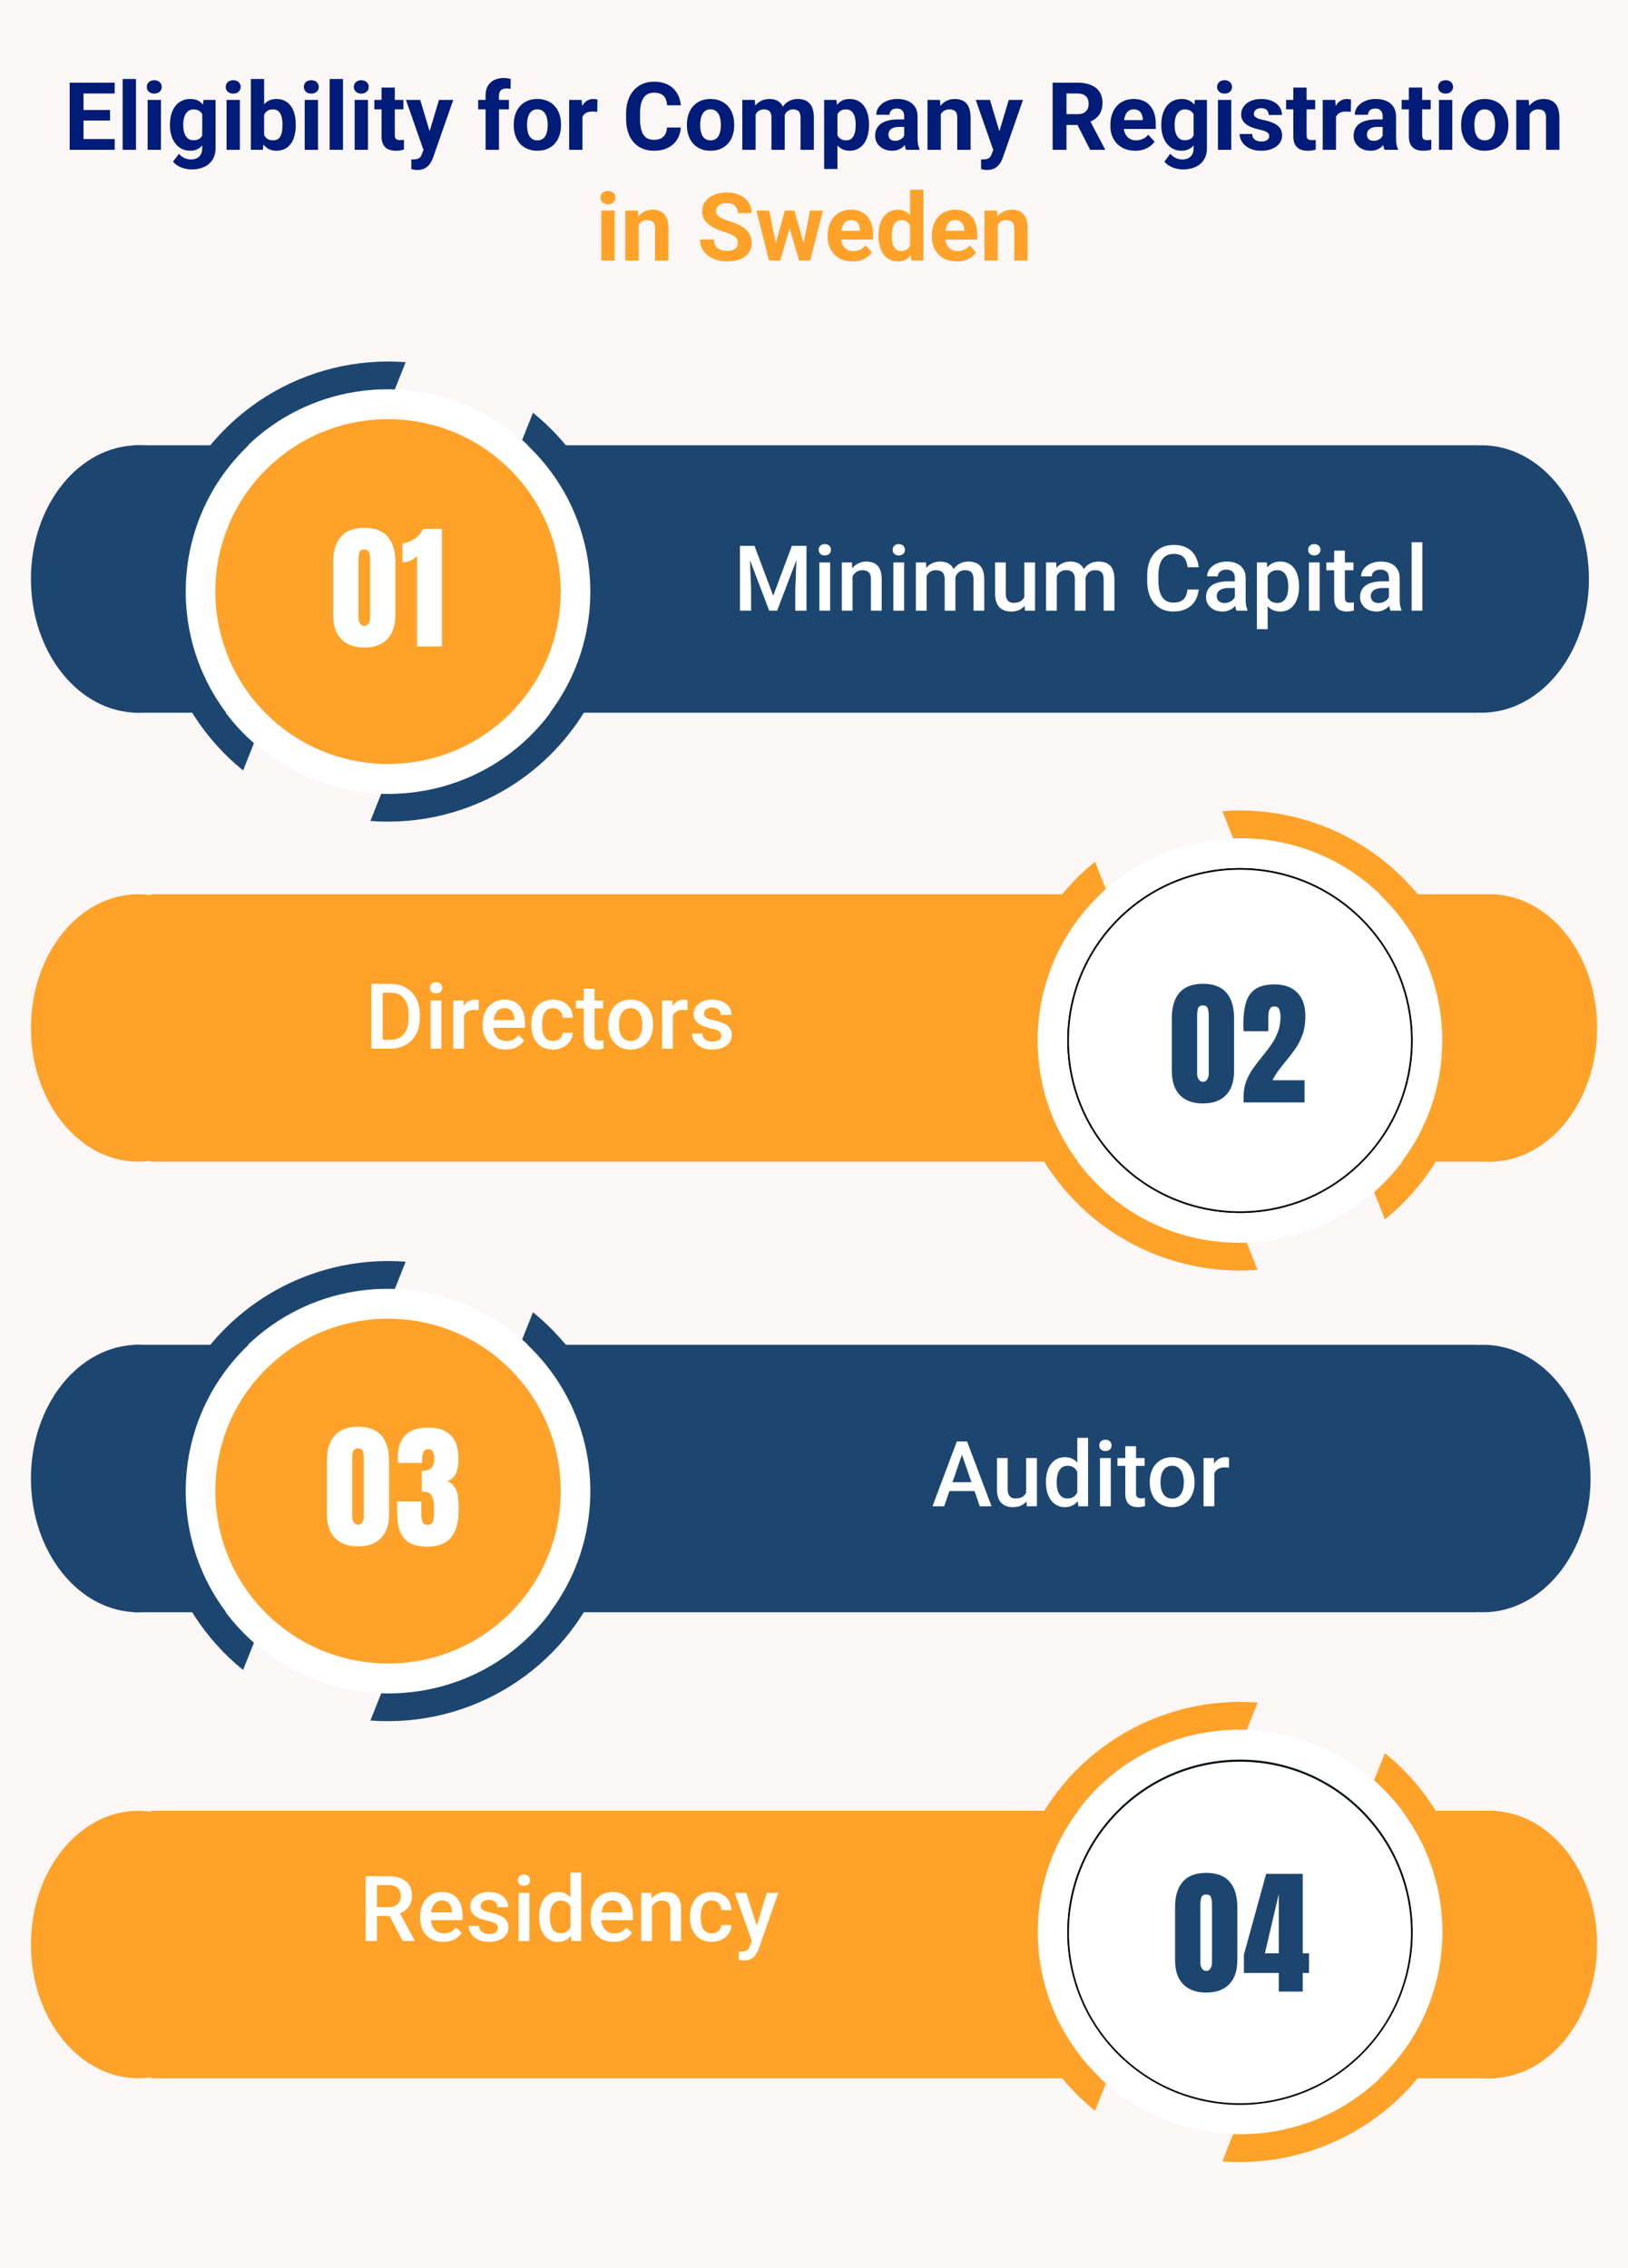 <svg width="1000" height="1393" viewBox="0 0 1000 1393" fill="none" xmlns="http://www.w3.org/2000/svg">
<rect x="0" y="0" width="1000" height="1393" fill="#808080" stroke="none"/>
<g clip-path="url(#clip0_780_306)">
<rect width="1000" height="1393" fill="#FBF7F7"/>
<path d="M70.466 85.373V92H48.518V85.373H70.466ZM51.293 50.766V92H42.797V50.766H51.293ZM67.606 67.56V74.017H48.518V67.56H67.606ZM70.438 50.766V57.421H48.518V50.766H70.438ZM83.522 48.5V92H75.337V48.5H83.522ZM98.871 61.357V92H90.686V61.357H98.871ZM90.177 53.371C90.177 52.182 90.592 51.2 91.423 50.426C92.254 49.652 93.368 49.265 94.765 49.265C96.143 49.265 97.247 49.652 98.078 50.426C98.928 51.2 99.353 52.182 99.353 53.371C99.353 54.56 98.928 55.542 98.078 56.316C97.247 57.09 96.143 57.477 94.765 57.477C93.368 57.477 92.254 57.09 91.423 56.316C90.592 55.542 90.177 54.56 90.177 53.371ZM125.011 61.357H132.402V90.981C132.402 93.775 131.779 96.144 130.533 98.089C129.306 100.052 127.588 101.535 125.379 102.535C123.17 103.555 120.602 104.064 117.676 104.064C116.392 104.064 115.033 103.895 113.598 103.555C112.182 103.215 110.822 102.686 109.52 101.969C108.236 101.251 107.16 100.345 106.291 99.25L109.888 94.436C110.832 95.531 111.927 96.38 113.173 96.984C114.419 97.607 115.797 97.919 117.308 97.919C118.78 97.919 120.026 97.645 121.046 97.098C122.065 96.569 122.849 95.785 123.396 94.747C123.944 93.728 124.218 92.491 124.218 91.037V68.438L125.011 61.357ZM104.394 77.047V76.452C104.394 74.111 104.677 71.987 105.243 70.08C105.828 68.154 106.65 66.502 107.707 65.124C108.783 63.746 110.086 62.679 111.615 61.924C113.145 61.169 114.872 60.791 116.798 60.791C118.837 60.791 120.546 61.169 121.924 61.924C123.302 62.679 124.435 63.755 125.322 65.152C126.21 66.531 126.899 68.164 127.39 70.052C127.899 71.921 128.296 73.969 128.579 76.197V77.5C128.296 79.633 127.871 81.616 127.305 83.447C126.738 85.279 125.993 86.883 125.067 88.262C124.142 89.621 122.991 90.678 121.612 91.434C120.253 92.189 118.629 92.566 116.741 92.566C114.853 92.566 113.145 92.179 111.615 91.405C110.105 90.631 108.812 89.546 107.735 88.148C106.659 86.751 105.828 85.109 105.243 83.221C104.677 81.333 104.394 79.275 104.394 77.047ZM112.55 76.452V77.047C112.55 78.312 112.673 79.492 112.918 80.587C113.163 81.682 113.541 82.654 114.051 83.504C114.579 84.335 115.231 84.986 116.005 85.458C116.798 85.911 117.732 86.138 118.809 86.138C120.3 86.138 121.518 85.826 122.462 85.203C123.406 84.561 124.114 83.683 124.586 82.569C125.058 81.455 125.332 80.171 125.407 78.718V75.008C125.369 73.818 125.209 72.752 124.926 71.808C124.643 70.845 124.246 70.023 123.736 69.344C123.227 68.664 122.566 68.135 121.754 67.758C120.942 67.38 119.979 67.191 118.865 67.191C117.789 67.191 116.854 67.437 116.062 67.928C115.287 68.4 114.636 69.051 114.107 69.882C113.598 70.713 113.211 71.694 112.946 72.827C112.682 73.941 112.55 75.149 112.55 76.452ZM147.355 61.357V92H139.171V61.357H147.355ZM138.661 53.371C138.661 52.182 139.076 51.2 139.907 50.426C140.738 49.652 141.852 49.265 143.249 49.265C144.627 49.265 145.732 49.652 146.562 50.426C147.412 51.2 147.837 52.182 147.837 53.371C147.837 54.56 147.412 55.542 146.562 56.316C145.732 57.09 144.627 57.477 143.249 57.477C141.852 57.477 140.738 57.09 139.907 56.316C139.076 55.542 138.661 54.56 138.661 53.371ZM154.096 48.5H162.252V84.977L161.431 92H154.096V48.5ZM181.651 76.367V76.962C181.651 79.246 181.406 81.342 180.915 83.249C180.443 85.156 179.707 86.808 178.706 88.205C177.705 89.583 176.459 90.659 174.968 91.434C173.495 92.189 171.758 92.566 169.757 92.566C167.888 92.566 166.264 92.189 164.886 91.434C163.526 90.678 162.384 89.612 161.459 88.233C160.534 86.855 159.788 85.241 159.222 83.391C158.655 81.54 158.23 79.52 157.947 77.33V76.027C158.23 73.837 158.655 71.817 159.222 69.967C159.788 68.117 160.534 66.502 161.459 65.124C162.384 63.746 163.526 62.679 164.886 61.924C166.245 61.169 167.85 60.791 169.7 60.791C171.72 60.791 173.476 61.178 174.968 61.952C176.478 62.707 177.724 63.783 178.706 65.181C179.707 66.559 180.443 68.201 180.915 70.108C181.406 71.996 181.651 74.083 181.651 76.367ZM173.495 76.962V76.367C173.495 75.121 173.401 73.951 173.212 72.856C173.042 71.742 172.74 70.769 172.306 69.939C171.871 69.089 171.277 68.419 170.521 67.928C169.785 67.437 168.832 67.191 167.661 67.191C166.547 67.191 165.603 67.38 164.829 67.758C164.055 68.135 163.413 68.664 162.903 69.344C162.412 70.023 162.044 70.835 161.799 71.779C161.553 72.704 161.402 73.724 161.346 74.838V78.548C161.402 80.039 161.648 81.361 162.082 82.513C162.535 83.645 163.215 84.542 164.121 85.203C165.046 85.845 166.245 86.166 167.718 86.166C168.869 86.166 169.823 85.939 170.578 85.486C171.333 85.033 171.919 84.391 172.334 83.561C172.768 82.73 173.07 81.757 173.24 80.644C173.41 79.511 173.495 78.284 173.495 76.962ZM195.33 61.357V92H187.146V61.357H195.33ZM186.636 53.371C186.636 52.182 187.051 51.2 187.882 50.426C188.713 49.652 189.826 49.265 191.224 49.265C192.602 49.265 193.706 49.652 194.537 50.426C195.387 51.2 195.812 52.182 195.812 53.371C195.812 54.56 195.387 55.542 194.537 56.316C193.706 57.09 192.602 57.477 191.224 57.477C189.826 57.477 188.713 57.09 187.882 56.316C187.051 55.542 186.636 54.56 186.636 53.371ZM210.68 48.5V92H202.495V48.5H210.68ZM226.029 61.357V92H217.845V61.357H226.029ZM217.335 53.371C217.335 52.182 217.75 51.2 218.581 50.426C219.412 49.652 220.526 49.265 221.923 49.265C223.301 49.265 224.406 49.652 225.236 50.426C226.086 51.2 226.511 52.182 226.511 53.371C226.511 54.56 226.086 55.542 225.236 56.316C224.406 57.09 223.301 57.477 221.923 57.477C220.526 57.477 219.412 57.09 218.581 56.316C217.75 55.542 217.335 54.56 217.335 53.371ZM247.779 61.357V67.135H229.938V61.357H247.779ZM234.355 53.796H242.512V82.768C242.512 83.655 242.625 84.335 242.852 84.807C243.097 85.279 243.456 85.609 243.928 85.798C244.4 85.968 244.994 86.053 245.712 86.053C246.222 86.053 246.675 86.034 247.071 85.996C247.487 85.939 247.836 85.883 248.119 85.826L248.147 91.83C247.449 92.057 246.694 92.236 245.882 92.368C245.07 92.5 244.173 92.566 243.191 92.566C241.398 92.566 239.831 92.274 238.49 91.689C237.169 91.084 236.149 90.121 235.432 88.8C234.714 87.478 234.355 85.741 234.355 83.589V53.796ZM261.515 88.545L269.643 61.357H278.394L266.074 96.616C265.81 97.39 265.451 98.221 264.998 99.108C264.564 99.996 263.969 100.836 263.214 101.629C262.478 102.441 261.543 103.102 260.41 103.611C259.296 104.121 257.927 104.376 256.304 104.376C255.53 104.376 254.897 104.329 254.406 104.234C253.915 104.14 253.33 104.008 252.65 103.838V97.862C252.858 97.862 253.075 97.862 253.302 97.862C253.528 97.881 253.745 97.891 253.953 97.891C255.029 97.891 255.907 97.768 256.587 97.522C257.267 97.277 257.814 96.899 258.229 96.39C258.645 95.899 258.975 95.257 259.221 94.464L261.515 88.545ZM258.116 61.357L264.771 83.561L265.933 92.198L260.382 92.793L249.365 61.357H258.116ZM306.487 92H298.274V58.639C298.274 56.316 298.728 54.362 299.634 52.776C300.559 51.172 301.852 49.963 303.514 49.151C305.194 48.321 307.186 47.905 309.489 47.905C310.244 47.905 310.971 47.962 311.67 48.075C312.368 48.17 313.048 48.292 313.709 48.443L313.624 54.589C313.265 54.495 312.888 54.428 312.491 54.391C312.095 54.353 311.632 54.334 311.104 54.334C310.122 54.334 309.282 54.504 308.583 54.844C307.903 55.165 307.384 55.646 307.025 56.288C306.667 56.93 306.487 57.714 306.487 58.639V92ZM312.604 61.357V67.135H293.715V61.357H312.604ZM315.578 76.99V76.395C315.578 74.149 315.899 72.081 316.541 70.193C317.183 68.287 318.118 66.634 319.345 65.237C320.572 63.84 322.082 62.755 323.876 61.98C325.67 61.188 327.728 60.791 330.05 60.791C332.372 60.791 334.439 61.188 336.252 61.98C338.064 62.755 339.584 63.84 340.812 65.237C342.058 66.634 343.002 68.287 343.644 70.193C344.285 72.081 344.606 74.149 344.606 76.395V76.99C344.606 79.218 344.285 81.285 343.644 83.192C343.002 85.08 342.058 86.732 340.812 88.148C339.584 89.546 338.074 90.631 336.28 91.405C334.487 92.179 332.429 92.566 330.106 92.566C327.784 92.566 325.717 92.179 323.904 91.405C322.111 90.631 320.591 89.546 319.345 88.148C318.118 86.732 317.183 85.08 316.541 83.192C315.899 81.285 315.578 79.218 315.578 76.99ZM323.734 76.395V76.99C323.734 78.274 323.848 79.473 324.074 80.587C324.301 81.701 324.66 82.683 325.15 83.532C325.66 84.363 326.321 85.014 327.133 85.486C327.945 85.958 328.936 86.194 330.106 86.194C331.239 86.194 332.212 85.958 333.023 85.486C333.835 85.014 334.487 84.363 334.978 83.532C335.468 82.683 335.827 81.701 336.054 80.587C336.299 79.473 336.422 78.274 336.422 76.99V76.395C336.422 75.149 336.299 73.979 336.054 72.884C335.827 71.77 335.459 70.788 334.949 69.939C334.458 69.07 333.807 68.39 332.995 67.899C332.183 67.409 331.201 67.163 330.05 67.163C328.898 67.163 327.916 67.409 327.104 67.899C326.312 68.39 325.66 69.07 325.15 69.939C324.66 70.788 324.301 71.77 324.074 72.884C323.848 73.979 323.734 75.149 323.734 76.395ZM357.775 68.041V92H349.619V61.357H357.294L357.775 68.041ZM367.008 61.159L366.866 68.721C366.47 68.664 365.988 68.617 365.422 68.579C364.874 68.522 364.374 68.494 363.921 68.494C362.769 68.494 361.769 68.645 360.919 68.947C360.088 69.231 359.39 69.655 358.823 70.222C358.276 70.788 357.86 71.477 357.577 72.289C357.313 73.101 357.162 74.026 357.124 75.064L355.481 74.555C355.481 72.572 355.68 70.75 356.076 69.089C356.473 67.409 357.049 65.945 357.804 64.699C358.578 63.453 359.522 62.49 360.636 61.81C361.75 61.131 363.024 60.791 364.459 60.791C364.912 60.791 365.375 60.829 365.847 60.904C366.319 60.961 366.706 61.046 367.008 61.159ZM409.715 78.321H418.183C418.013 81.097 417.248 83.561 415.889 85.713C414.548 87.865 412.67 89.546 410.253 90.754C407.855 91.962 404.966 92.566 401.587 92.566C398.944 92.566 396.574 92.113 394.479 91.207C392.383 90.282 390.589 88.96 389.098 87.242C387.625 85.524 386.502 83.447 385.728 81.012C384.953 78.576 384.566 75.848 384.566 72.827V69.967C384.566 66.946 384.963 64.218 385.756 61.782C386.568 59.328 387.719 57.242 389.211 55.523C390.721 53.805 392.524 52.484 394.62 51.559C396.716 50.633 399.057 50.171 401.644 50.171C405.08 50.171 407.978 50.794 410.338 52.04C412.717 53.286 414.558 55.004 415.86 57.194C417.182 59.384 417.975 61.877 418.239 64.671H409.743C409.649 63.009 409.318 61.603 408.752 60.451C408.186 59.281 407.326 58.403 406.175 57.817C405.042 57.213 403.532 56.911 401.644 56.911C400.228 56.911 398.991 57.175 397.934 57.704C396.876 58.233 395.989 59.035 395.271 60.111C394.554 61.188 394.016 62.547 393.657 64.189C393.317 65.813 393.147 67.72 393.147 69.91V72.827C393.147 74.961 393.308 76.839 393.629 78.463C393.95 80.068 394.441 81.427 395.102 82.541C395.781 83.636 396.65 84.467 397.707 85.033C398.783 85.581 400.076 85.855 401.587 85.855C403.362 85.855 404.825 85.571 405.977 85.005C407.128 84.439 408.006 83.598 408.61 82.484C409.233 81.37 409.602 79.983 409.715 78.321ZM421.949 76.99V76.395C421.949 74.149 422.27 72.081 422.912 70.193C423.554 68.287 424.489 66.634 425.716 65.237C426.943 63.84 428.453 62.755 430.247 61.98C432.041 61.188 434.099 60.791 436.421 60.791C438.743 60.791 440.811 61.188 442.623 61.98C444.436 62.755 445.955 63.84 447.183 65.237C448.429 66.634 449.373 68.287 450.015 70.193C450.657 72.081 450.978 74.149 450.978 76.395V76.99C450.978 79.218 450.657 81.285 450.015 83.192C449.373 85.08 448.429 86.732 447.183 88.148C445.955 89.546 444.445 90.631 442.651 91.405C440.858 92.179 438.8 92.566 436.478 92.566C434.155 92.566 432.088 92.179 430.275 91.405C428.482 90.631 426.962 89.546 425.716 88.148C424.489 86.732 423.554 85.08 422.912 83.192C422.27 81.285 421.949 79.218 421.949 76.99ZM430.105 76.395V76.99C430.105 78.274 430.219 79.473 430.445 80.587C430.672 81.701 431.031 82.683 431.521 83.532C432.031 84.363 432.692 85.014 433.504 85.486C434.316 85.958 435.307 86.194 436.478 86.194C437.61 86.194 438.583 85.958 439.395 85.486C440.206 85.014 440.858 84.363 441.349 83.532C441.84 82.683 442.198 81.701 442.425 80.587C442.67 79.473 442.793 78.274 442.793 76.99V76.395C442.793 75.149 442.67 73.979 442.425 72.884C442.198 71.77 441.83 70.788 441.32 69.939C440.829 69.07 440.178 68.39 439.366 67.899C438.554 67.409 437.573 67.163 436.421 67.163C435.269 67.163 434.287 67.409 433.476 67.899C432.683 68.39 432.031 69.07 431.521 69.939C431.031 70.788 430.672 71.77 430.445 72.884C430.219 73.979 430.105 75.149 430.105 76.395ZM464.146 67.701V92H455.962V61.357H463.637L464.146 67.701ZM463.014 75.603H460.748C460.748 73.469 461.003 71.505 461.513 69.712C462.041 67.899 462.806 66.332 463.807 65.011C464.826 63.67 466.082 62.632 467.573 61.895C469.065 61.159 470.792 60.791 472.756 60.791C474.115 60.791 475.361 60.999 476.494 61.414C477.627 61.81 478.599 62.443 479.411 63.312C480.242 64.161 480.884 65.275 481.337 66.653C481.79 68.013 482.017 69.646 482.017 71.553V92H473.86V72.459C473.86 71.062 473.672 69.986 473.294 69.231C472.916 68.475 472.378 67.947 471.68 67.644C471 67.342 470.179 67.191 469.216 67.191C468.159 67.191 467.233 67.409 466.44 67.843C465.666 68.277 465.024 68.881 464.515 69.655C464.005 70.41 463.627 71.298 463.382 72.317C463.136 73.337 463.014 74.432 463.014 75.603ZM481.252 74.668L478.335 75.036C478.335 73.035 478.58 71.175 479.071 69.457C479.581 67.739 480.327 66.228 481.309 64.926C482.309 63.623 483.546 62.613 485.019 61.895C486.491 61.159 488.19 60.791 490.116 60.791C491.589 60.791 492.929 61.008 494.138 61.442C495.346 61.858 496.375 62.528 497.225 63.453C498.093 64.359 498.754 65.549 499.207 67.022C499.679 68.494 499.915 70.297 499.915 72.431V92H491.73V72.431C491.73 71.015 491.542 69.939 491.164 69.202C490.805 68.447 490.277 67.928 489.578 67.644C488.898 67.342 488.087 67.191 487.143 67.191C486.161 67.191 485.302 67.39 484.565 67.786C483.829 68.164 483.215 68.692 482.725 69.372C482.234 70.052 481.866 70.845 481.62 71.751C481.375 72.638 481.252 73.611 481.252 74.668ZM514.387 67.248V103.781H506.23V61.357H513.792L514.387 67.248ZM533.786 76.339V76.934C533.786 79.162 533.522 81.229 532.993 83.136C532.483 85.043 531.728 86.704 530.728 88.12C529.727 89.517 528.481 90.612 526.989 91.405C525.517 92.179 523.817 92.566 521.892 92.566C520.022 92.566 518.399 92.189 517.021 91.434C515.642 90.678 514.481 89.621 513.537 88.262C512.612 86.883 511.866 85.288 511.3 83.476C510.733 81.663 510.299 79.718 509.997 77.642V76.084C510.299 73.856 510.733 71.817 511.3 69.967C511.866 68.098 512.612 66.483 513.537 65.124C514.481 63.746 515.633 62.679 516.992 61.924C518.37 61.169 519.985 60.791 521.835 60.791C523.78 60.791 525.488 61.159 526.961 61.895C528.452 62.632 529.699 63.689 530.699 65.067C531.719 66.446 532.483 68.088 532.993 69.995C533.522 71.902 533.786 74.017 533.786 76.339ZM525.602 76.934V76.339C525.602 75.036 525.488 73.837 525.262 72.742C525.054 71.628 524.714 70.656 524.242 69.825C523.789 68.995 523.185 68.353 522.43 67.899C521.693 67.427 520.797 67.191 519.739 67.191C518.625 67.191 517.672 67.371 516.879 67.73C516.105 68.088 515.472 68.607 514.981 69.287C514.491 69.967 514.122 70.779 513.877 71.723C513.632 72.667 513.48 73.733 513.424 74.923V78.859C513.518 80.257 513.783 81.512 514.217 82.626C514.651 83.721 515.321 84.59 516.228 85.231C517.134 85.873 518.323 86.194 519.796 86.194C520.872 86.194 521.778 85.958 522.515 85.486C523.251 84.995 523.846 84.325 524.299 83.476C524.771 82.626 525.101 81.644 525.29 80.53C525.498 79.416 525.602 78.217 525.602 76.934ZM555.395 85.09V71.439C555.395 70.458 555.234 69.618 554.913 68.919C554.592 68.201 554.092 67.644 553.412 67.248C552.751 66.852 551.892 66.653 550.835 66.653C549.929 66.653 549.145 66.814 548.484 67.135C547.824 67.437 547.314 67.88 546.955 68.466C546.596 69.032 546.417 69.703 546.417 70.477H538.261C538.261 69.174 538.563 67.937 539.167 66.767C539.771 65.596 540.649 64.567 541.801 63.68C542.952 62.773 544.321 62.065 545.907 61.556C547.512 61.046 549.306 60.791 551.288 60.791C553.667 60.791 555.782 61.188 557.632 61.98C559.482 62.773 560.936 63.963 561.993 65.549C563.069 67.135 563.607 69.117 563.607 71.496V84.608C563.607 86.289 563.711 87.667 563.919 88.743C564.127 89.8 564.429 90.726 564.825 91.519V92H556.584C556.188 91.169 555.885 90.131 555.678 88.885C555.489 87.62 555.395 86.355 555.395 85.09ZM556.471 73.337L556.527 77.953H551.968C550.892 77.953 549.957 78.076 549.164 78.321C548.371 78.567 547.72 78.916 547.21 79.369C546.7 79.803 546.323 80.313 546.077 80.898C545.851 81.484 545.737 82.126 545.737 82.824C545.737 83.523 545.898 84.155 546.219 84.722C546.54 85.269 547.002 85.704 547.606 86.024C548.211 86.326 548.919 86.478 549.73 86.478C550.958 86.478 552.024 86.232 552.931 85.741C553.837 85.25 554.535 84.646 555.026 83.929C555.536 83.211 555.8 82.532 555.819 81.89L557.972 85.345C557.67 86.119 557.254 86.921 556.726 87.752C556.216 88.583 555.564 89.366 554.771 90.103C553.979 90.82 553.025 91.415 551.911 91.887C550.797 92.34 549.476 92.566 547.946 92.566C546.002 92.566 544.236 92.179 542.65 91.405C541.083 90.612 539.837 89.527 538.912 88.148C538.006 86.751 537.553 85.165 537.553 83.391C537.553 81.786 537.855 80.36 538.459 79.114C539.063 77.868 539.951 76.82 541.121 75.971C542.311 75.102 543.793 74.451 545.567 74.017C547.342 73.564 549.4 73.337 551.741 73.337H556.471ZM577.881 67.899V92H569.725V61.357H577.371L577.881 67.899ZM576.691 75.603H574.482C574.482 73.337 574.775 71.298 575.36 69.485C575.946 67.654 576.767 66.096 577.824 64.812C578.882 63.51 580.137 62.519 581.591 61.839C583.063 61.14 584.706 60.791 586.519 60.791C587.953 60.791 589.266 60.999 590.455 61.414C591.645 61.829 592.664 62.49 593.514 63.397C594.382 64.303 595.043 65.502 595.496 66.993C595.968 68.485 596.204 70.307 596.204 72.459V92H587.991V72.431C587.991 71.071 587.802 70.014 587.425 69.259C587.047 68.504 586.49 67.975 585.754 67.673C585.036 67.352 584.149 67.191 583.092 67.191C581.997 67.191 581.043 67.409 580.231 67.843C579.438 68.277 578.778 68.881 578.249 69.655C577.739 70.41 577.352 71.298 577.088 72.317C576.824 73.337 576.691 74.432 576.691 75.603ZM611.497 88.545L619.625 61.357H628.376L616.057 96.616C615.792 97.39 615.434 98.221 614.98 99.108C614.546 99.996 613.951 100.836 613.196 101.629C612.46 102.441 611.525 103.102 610.393 103.611C609.279 104.121 607.91 104.376 606.286 104.376C605.512 104.376 604.88 104.329 604.389 104.234C603.898 104.14 603.312 104.008 602.633 103.838V97.862C602.84 97.862 603.058 97.862 603.284 97.862C603.511 97.881 603.728 97.891 603.936 97.891C605.012 97.891 605.89 97.768 606.569 97.522C607.249 97.277 607.797 96.899 608.212 96.39C608.627 95.899 608.958 95.257 609.203 94.464L611.497 88.545ZM608.099 61.357L614.754 83.561L615.915 92.198L610.364 92.793L599.348 61.357H608.099ZM646.586 50.766H661.964C665.117 50.766 667.826 51.238 670.092 52.182C672.376 53.126 674.132 54.523 675.359 56.373C676.587 58.223 677.2 60.498 677.2 63.198C677.2 65.407 676.823 67.305 676.067 68.891C675.331 70.458 674.283 71.77 672.924 72.827C671.583 73.866 670.007 74.696 668.194 75.319L665.504 76.735H652.137L652.08 70.108H662.021C663.512 70.108 664.749 69.844 665.73 69.315C666.712 68.787 667.449 68.05 667.939 67.106C668.449 66.162 668.704 65.067 668.704 63.821C668.704 62.5 668.459 61.357 667.968 60.395C667.477 59.432 666.731 58.695 665.73 58.185C664.73 57.676 663.474 57.421 661.964 57.421H655.082V92H646.586V50.766ZM669.639 92L660.236 73.62L669.214 73.564L678.729 91.603V92H669.639ZM697.336 92.566C694.957 92.566 692.824 92.189 690.936 91.434C689.048 90.659 687.443 89.593 686.121 88.233C684.818 86.874 683.818 85.297 683.119 83.504C682.421 81.691 682.071 79.766 682.071 77.727V76.594C682.071 74.272 682.402 72.147 683.062 70.222C683.723 68.296 684.667 66.625 685.895 65.209C687.141 63.793 688.651 62.707 690.426 61.952C692.201 61.178 694.202 60.791 696.43 60.791C698.601 60.791 700.527 61.15 702.207 61.867C703.887 62.585 705.294 63.604 706.427 64.926C707.578 66.247 708.447 67.833 709.032 69.684C709.618 71.515 709.91 73.554 709.91 75.801V79.199H685.555V73.762H701.896V73.139C701.896 72.006 701.688 70.996 701.272 70.108C700.876 69.202 700.272 68.485 699.46 67.956C698.648 67.427 697.61 67.163 696.345 67.163C695.269 67.163 694.343 67.399 693.569 67.871C692.795 68.343 692.163 69.004 691.672 69.853C691.2 70.703 690.841 71.704 690.596 72.856C690.369 73.988 690.256 75.234 690.256 76.594V77.727C690.256 78.954 690.426 80.087 690.766 81.125C691.124 82.163 691.625 83.06 692.267 83.815C692.927 84.571 693.72 85.156 694.646 85.571C695.59 85.987 696.656 86.194 697.846 86.194C699.318 86.194 700.687 85.911 701.952 85.345C703.236 84.759 704.34 83.882 705.266 82.711L709.23 87.016C708.589 87.941 707.711 88.828 706.597 89.678C705.502 90.527 704.18 91.226 702.632 91.773C701.084 92.302 699.318 92.566 697.336 92.566ZM733.954 61.357H741.346V90.981C741.346 93.775 740.723 96.144 739.477 98.089C738.249 100.052 736.531 101.535 734.322 102.535C732.113 103.555 729.546 104.064 726.619 104.064C725.335 104.064 723.976 103.895 722.541 103.555C721.125 103.215 719.766 102.686 718.463 101.969C717.179 101.251 716.103 100.345 715.234 99.25L718.831 94.436C719.775 95.531 720.87 96.38 722.116 96.984C723.362 97.607 724.741 97.919 726.251 97.919C727.724 97.919 728.97 97.645 729.989 97.098C731.009 96.569 731.792 95.785 732.34 94.747C732.887 93.728 733.161 92.491 733.161 91.037V68.438L733.954 61.357ZM713.337 77.047V76.452C713.337 74.111 713.62 71.987 714.187 70.08C714.772 68.154 715.593 66.502 716.65 65.124C717.727 63.746 719.029 62.679 720.559 61.924C722.088 61.169 723.815 60.791 725.741 60.791C727.78 60.791 729.489 61.169 730.867 61.924C732.245 62.679 733.378 63.755 734.266 65.152C735.153 66.531 735.842 68.164 736.333 70.052C736.843 71.921 737.239 73.969 737.522 76.197V77.5C737.239 79.633 736.814 81.616 736.248 83.447C735.682 85.279 734.936 86.883 734.011 88.262C733.086 89.621 731.934 90.678 730.556 91.434C729.196 92.189 727.573 92.566 725.685 92.566C723.797 92.566 722.088 92.179 720.559 91.405C719.048 90.631 717.755 89.546 716.679 88.148C715.603 86.751 714.772 85.109 714.187 83.221C713.62 81.333 713.337 79.275 713.337 77.047ZM721.493 76.452V77.047C721.493 78.312 721.616 79.492 721.861 80.587C722.107 81.682 722.484 82.654 722.994 83.504C723.523 84.335 724.174 84.986 724.948 85.458C725.741 85.911 726.676 86.138 727.752 86.138C729.243 86.138 730.461 85.826 731.405 85.203C732.349 84.561 733.057 83.683 733.529 82.569C734.001 81.455 734.275 80.171 734.351 78.718V75.008C734.313 73.818 734.152 72.752 733.869 71.808C733.586 70.845 733.189 70.023 732.68 69.344C732.17 68.664 731.509 68.135 730.697 67.758C729.885 67.38 728.923 67.191 727.809 67.191C726.732 67.191 725.798 67.437 725.005 67.928C724.231 68.4 723.579 69.051 723.051 69.882C722.541 70.713 722.154 71.694 721.89 72.827C721.625 73.941 721.493 75.149 721.493 76.452ZM756.299 61.357V92H748.114V61.357H756.299ZM747.604 53.371C747.604 52.182 748.02 51.2 748.851 50.426C749.681 49.652 750.795 49.265 752.192 49.265C753.571 49.265 754.675 49.652 755.506 50.426C756.355 51.2 756.78 52.182 756.78 53.371C756.78 54.56 756.355 55.542 755.506 56.316C754.675 57.09 753.571 57.477 752.192 57.477C750.795 57.477 749.681 57.09 748.851 56.316C748.02 55.542 747.604 54.56 747.604 53.371ZM779.606 83.532C779.606 82.947 779.437 82.418 779.097 81.946C778.757 81.474 778.124 81.04 777.199 80.644C776.293 80.228 774.981 79.851 773.263 79.511C771.715 79.171 770.27 78.746 768.93 78.236C767.608 77.708 766.456 77.075 765.475 76.339C764.512 75.603 763.757 74.734 763.209 73.733C762.661 72.714 762.388 71.553 762.388 70.25C762.388 68.966 762.661 67.758 763.209 66.625C763.775 65.492 764.578 64.492 765.616 63.623C766.674 62.736 767.957 62.047 769.468 61.556C770.997 61.046 772.715 60.791 774.622 60.791C777.284 60.791 779.569 61.216 781.476 62.065C783.401 62.915 784.874 64.086 785.894 65.577C786.932 67.05 787.451 68.73 787.451 70.618H779.295C779.295 69.825 779.125 69.117 778.785 68.494C778.464 67.852 777.954 67.352 777.256 66.993C776.576 66.616 775.689 66.427 774.594 66.427C773.688 66.427 772.904 66.587 772.243 66.908C771.582 67.21 771.073 67.626 770.714 68.154C770.374 68.664 770.204 69.231 770.204 69.853C770.204 70.326 770.299 70.75 770.487 71.128C770.695 71.487 771.025 71.817 771.479 72.119C771.932 72.421 772.517 72.704 773.234 72.969C773.971 73.214 774.877 73.441 775.953 73.648C778.162 74.102 780.135 74.696 781.872 75.433C783.609 76.15 784.987 77.132 786.007 78.378C787.026 79.605 787.536 81.219 787.536 83.221C787.536 84.58 787.234 85.826 786.63 86.959C786.026 88.092 785.157 89.083 784.024 89.933C782.892 90.763 781.532 91.415 779.946 91.887C778.379 92.34 776.614 92.566 774.65 92.566C771.799 92.566 769.383 92.057 767.4 91.037C765.437 90.018 763.945 88.724 762.926 87.157C761.925 85.571 761.425 83.948 761.425 82.286H769.156C769.194 83.4 769.477 84.297 770.006 84.977C770.553 85.656 771.243 86.147 772.073 86.449C772.923 86.751 773.839 86.902 774.82 86.902C775.878 86.902 776.756 86.761 777.454 86.478C778.153 86.175 778.681 85.779 779.04 85.288C779.418 84.778 779.606 84.193 779.606 83.532ZM807.842 61.357V67.135H790V61.357H807.842ZM794.418 53.796H802.574V82.768C802.574 83.655 802.688 84.335 802.914 84.807C803.16 85.279 803.518 85.609 803.99 85.798C804.462 85.968 805.057 86.053 805.774 86.053C806.284 86.053 806.737 86.034 807.134 85.996C807.549 85.939 807.898 85.883 808.182 85.826L808.21 91.83C807.511 92.057 806.756 92.236 805.944 92.368C805.132 92.5 804.236 92.566 803.254 92.566C801.46 92.566 799.893 92.274 798.553 91.689C797.231 91.084 796.212 90.121 795.494 88.8C794.777 87.478 794.418 85.741 794.418 83.589V53.796ZM820.643 68.041V92H812.486V61.357H820.161L820.643 68.041ZM829.875 61.159L829.733 68.721C829.337 68.664 828.855 68.617 828.289 68.579C827.742 68.522 827.241 68.494 826.788 68.494C825.636 68.494 824.636 68.645 823.786 68.947C822.955 69.231 822.257 69.655 821.69 70.222C821.143 70.788 820.728 71.477 820.444 72.289C820.18 73.101 820.029 74.026 819.991 75.064L818.349 74.555C818.349 72.572 818.547 70.75 818.943 69.089C819.34 67.409 819.916 65.945 820.671 64.699C821.445 63.453 822.389 62.49 823.503 61.81C824.617 61.131 825.891 60.791 827.326 60.791C827.779 60.791 828.242 60.829 828.714 60.904C829.186 60.961 829.573 61.046 829.875 61.159ZM849.303 85.09V71.439C849.303 70.458 849.142 69.618 848.821 68.919C848.5 68.201 848 67.644 847.32 67.248C846.66 66.852 845.8 66.653 844.743 66.653C843.837 66.653 843.053 66.814 842.393 67.135C841.732 67.437 841.222 67.88 840.863 68.466C840.505 69.032 840.325 69.703 840.325 70.477H832.169C832.169 69.174 832.471 67.937 833.075 66.767C833.679 65.596 834.557 64.567 835.709 63.68C836.861 62.773 838.229 62.065 839.815 61.556C841.42 61.046 843.214 60.791 845.196 60.791C847.575 60.791 849.69 61.188 851.54 61.98C853.39 62.773 854.844 63.963 855.901 65.549C856.978 67.135 857.516 69.117 857.516 71.496V84.608C857.516 86.289 857.619 87.667 857.827 88.743C858.035 89.8 858.337 90.726 858.733 91.519V92H850.492C850.096 91.169 849.794 90.131 849.586 88.885C849.397 87.62 849.303 86.355 849.303 85.09ZM850.379 73.337L850.436 77.953H845.876C844.8 77.953 843.865 78.076 843.072 78.321C842.279 78.567 841.628 78.916 841.118 79.369C840.608 79.803 840.231 80.313 839.985 80.898C839.759 81.484 839.646 82.126 839.646 82.824C839.646 83.523 839.806 84.155 840.127 84.722C840.448 85.269 840.91 85.704 841.515 86.024C842.119 86.326 842.827 86.478 843.639 86.478C844.866 86.478 845.933 86.232 846.839 85.741C847.745 85.25 848.444 84.646 848.935 83.929C849.444 83.211 849.709 82.532 849.728 81.89L851.88 85.345C851.578 86.119 851.162 86.921 850.634 87.752C850.124 88.583 849.473 89.366 848.68 90.103C847.887 90.82 846.933 91.415 845.819 91.887C844.705 92.34 843.384 92.566 841.854 92.566C839.91 92.566 838.145 92.179 836.559 91.405C834.992 90.612 833.745 89.527 832.82 88.148C831.914 86.751 831.461 85.165 831.461 83.391C831.461 81.786 831.763 80.36 832.367 79.114C832.971 77.868 833.859 76.82 835.029 75.971C836.219 75.102 837.701 74.451 839.476 74.017C841.25 73.564 843.308 73.337 845.649 73.337H850.379ZM878.812 61.357V67.135H860.971V61.357H878.812ZM865.389 53.796H873.545V82.768C873.545 83.655 873.658 84.335 873.885 84.807C874.13 85.279 874.489 85.609 874.961 85.798C875.433 85.968 876.028 86.053 876.745 86.053C877.255 86.053 877.708 86.034 878.104 85.996C878.52 85.939 878.869 85.883 879.152 85.826L879.181 91.83C878.482 92.057 877.727 92.236 876.915 92.368C876.103 92.5 875.206 92.566 874.225 92.566C872.431 92.566 870.864 92.274 869.523 91.689C868.202 91.084 867.182 90.121 866.465 88.8C865.747 87.478 865.389 85.741 865.389 83.589V53.796ZM892.066 61.357V92H883.882V61.357H892.066ZM883.372 53.371C883.372 52.182 883.787 51.2 884.618 50.426C885.449 49.652 886.563 49.265 887.96 49.265C889.338 49.265 890.443 49.652 891.273 50.426C892.123 51.2 892.548 52.182 892.548 53.371C892.548 54.56 892.123 55.542 891.273 56.316C890.443 57.09 889.338 57.477 887.96 57.477C886.563 57.477 885.449 57.09 884.618 56.316C883.787 55.542 883.372 54.56 883.372 53.371ZM897.504 76.99V76.395C897.504 74.149 897.825 72.081 898.467 70.193C899.109 68.287 900.043 66.634 901.271 65.237C902.498 63.84 904.008 62.755 905.802 61.98C907.595 61.188 909.653 60.791 911.976 60.791C914.298 60.791 916.365 61.188 918.178 61.98C919.99 62.755 921.51 63.84 922.737 65.237C923.983 66.634 924.927 68.287 925.569 70.193C926.211 72.081 926.532 74.149 926.532 76.395V76.99C926.532 79.218 926.211 81.285 925.569 83.192C924.927 85.08 923.983 86.732 922.737 88.148C921.51 89.546 920 90.631 918.206 91.405C916.412 92.179 914.354 92.566 912.032 92.566C909.71 92.566 907.643 92.179 905.83 91.405C904.036 90.631 902.517 89.546 901.271 88.148C900.043 86.732 899.109 85.08 898.467 83.192C897.825 81.285 897.504 79.218 897.504 76.99ZM905.66 76.395V76.99C905.66 78.274 905.773 79.473 906 80.587C906.227 81.701 906.585 82.683 907.076 83.532C907.586 84.363 908.247 85.014 909.059 85.486C909.87 85.958 910.862 86.194 912.032 86.194C913.165 86.194 914.137 85.958 914.949 85.486C915.761 85.014 916.412 84.363 916.903 83.532C917.394 82.683 917.753 81.701 917.979 80.587C918.225 79.473 918.348 78.274 918.348 76.99V76.395C918.348 75.149 918.225 73.979 917.979 72.884C917.753 71.77 917.385 70.788 916.875 69.939C916.384 69.07 915.733 68.39 914.921 67.899C914.109 67.409 913.127 67.163 911.976 67.163C910.824 67.163 909.842 67.409 909.03 67.899C908.237 68.39 907.586 69.07 907.076 69.939C906.585 70.788 906.227 71.77 906 72.884C905.773 73.979 905.66 75.149 905.66 76.395ZM939.531 67.899V92H931.375V61.357H939.021L939.531 67.899ZM938.342 75.603H936.133C936.133 73.337 936.425 71.298 937.011 69.485C937.596 67.654 938.417 66.096 939.475 64.812C940.532 63.51 941.787 62.519 943.241 61.839C944.714 61.14 946.356 60.791 948.169 60.791C949.604 60.791 950.916 60.999 952.105 61.414C953.295 61.829 954.314 62.49 955.164 63.397C956.033 64.303 956.693 65.502 957.146 66.993C957.618 68.485 957.854 70.307 957.854 72.459V92H949.642V72.431C949.642 71.071 949.453 70.014 949.075 69.259C948.698 68.504 948.141 67.975 947.404 67.673C946.687 67.352 945.799 67.191 944.742 67.191C943.647 67.191 942.694 67.409 941.882 67.843C941.089 68.277 940.428 68.881 939.899 69.655C939.39 70.41 939.003 71.298 938.738 72.317C938.474 73.337 938.342 74.432 938.342 75.603Z" fill="#001B78"/>
<path d="M377.543 129.357V160H369.358V129.357H377.543ZM368.849 121.371C368.849 120.182 369.264 119.2 370.095 118.426C370.925 117.652 372.039 117.265 373.437 117.265C374.815 117.265 375.919 117.652 376.75 118.426C377.6 119.2 378.024 120.182 378.024 121.371C378.024 122.561 377.6 123.542 376.75 124.316C375.919 125.09 374.815 125.478 373.437 125.478C372.039 125.478 370.925 125.09 370.095 124.316C369.264 123.542 368.849 122.561 368.849 121.371ZM392.27 135.899V160H384.113V129.357H391.76L392.27 135.899ZM391.08 143.603H388.871C388.871 141.337 389.164 139.298 389.749 137.485C390.334 135.654 391.156 134.096 392.213 132.812C393.27 131.51 394.526 130.519 395.979 129.839C397.452 129.14 399.095 128.791 400.907 128.791C402.342 128.791 403.654 128.999 404.844 129.414C406.033 129.829 407.053 130.49 407.902 131.396C408.771 132.303 409.432 133.502 409.885 134.993C410.357 136.485 410.593 138.307 410.593 140.459V160H402.38V140.431C402.38 139.071 402.191 138.014 401.813 137.259C401.436 136.504 400.879 135.975 400.143 135.673C399.425 135.352 398.538 135.191 397.48 135.191C396.385 135.191 395.432 135.409 394.62 135.843C393.827 136.277 393.166 136.881 392.638 137.655C392.128 138.41 391.741 139.298 391.477 140.317C391.212 141.337 391.08 142.432 391.08 143.603ZM453.215 149.21C453.215 148.474 453.102 147.813 452.875 147.228C452.667 146.623 452.271 146.076 451.686 145.585C451.1 145.075 450.279 144.575 449.222 144.084C448.164 143.593 446.796 143.083 445.115 142.555C443.246 141.951 441.471 141.271 439.791 140.516C438.13 139.76 436.657 138.882 435.373 137.882C434.108 136.862 433.107 135.682 432.371 134.342C431.654 133.001 431.295 131.444 431.295 129.669C431.295 127.951 431.673 126.393 432.428 124.996C433.183 123.58 434.24 122.372 435.6 121.371C436.959 120.352 438.564 119.568 440.414 119.021C442.283 118.473 444.332 118.199 446.56 118.199C449.599 118.199 452.252 118.747 454.518 119.842C456.783 120.937 458.539 122.438 459.785 124.345C461.05 126.252 461.683 128.432 461.683 130.887H453.243C453.243 129.678 452.988 128.621 452.479 127.715C451.988 126.79 451.232 126.063 450.213 125.534C449.212 125.006 447.947 124.741 446.418 124.741C444.945 124.741 443.718 124.968 442.736 125.421C441.755 125.855 441.018 126.45 440.527 127.205C440.036 127.941 439.791 128.772 439.791 129.697C439.791 130.396 439.961 131.028 440.301 131.595C440.66 132.161 441.188 132.69 441.887 133.181C442.585 133.672 443.444 134.134 444.464 134.568C445.483 135.003 446.663 135.427 448.004 135.843C450.251 136.522 452.224 137.287 453.923 138.137C455.641 138.986 457.076 139.94 458.228 140.997C459.379 142.054 460.248 143.253 460.833 144.594C461.418 145.934 461.711 147.454 461.711 149.153C461.711 150.947 461.362 152.552 460.663 153.968C459.965 155.384 458.954 156.583 457.633 157.564C456.311 158.546 454.735 159.292 452.903 159.802C451.072 160.312 449.023 160.566 446.758 160.566C444.719 160.566 442.708 160.302 440.726 159.773C438.743 159.226 436.94 158.405 435.316 157.31C433.712 156.215 432.428 154.817 431.465 153.118C430.502 151.419 430.021 149.408 430.021 147.086H438.545C438.545 148.37 438.743 149.455 439.14 150.343C439.536 151.23 440.093 151.948 440.811 152.495C441.547 153.043 442.415 153.439 443.416 153.685C444.436 153.93 445.549 154.053 446.758 154.053C448.23 154.053 449.439 153.845 450.383 153.43C451.346 153.014 452.054 152.438 452.507 151.702C452.979 150.966 453.215 150.135 453.215 149.21ZM475.729 152.07L482.102 129.357H487.284L485.613 138.278L479.241 160H474.908L475.729 152.07ZM472.501 129.357L477.061 152.042L477.485 160H472.388L464.628 129.357H472.501ZM493.118 151.674L497.564 129.357H505.466L497.706 160H492.637L493.118 151.674ZM487.992 129.357L494.336 151.9L495.214 160H490.853L484.48 138.307L482.866 129.357H487.992ZM523.676 160.566C521.297 160.566 519.163 160.189 517.275 159.434C515.387 158.66 513.783 157.593 512.461 156.233C511.158 154.874 510.158 153.298 509.459 151.504C508.76 149.691 508.411 147.766 508.411 145.727V144.594C508.411 142.271 508.742 140.147 509.402 138.222C510.063 136.296 511.007 134.625 512.234 133.209C513.48 131.793 514.991 130.707 516.766 129.952C518.54 129.178 520.542 128.791 522.77 128.791C524.941 128.791 526.867 129.15 528.547 129.867C530.227 130.585 531.634 131.604 532.767 132.926C533.918 134.247 534.787 135.833 535.372 137.684C535.957 139.515 536.25 141.554 536.25 143.801V147.199H511.895V141.762H528.235V141.139C528.235 140.006 528.028 138.996 527.612 138.108C527.216 137.202 526.612 136.485 525.8 135.956C524.988 135.427 523.95 135.163 522.685 135.163C521.608 135.163 520.683 135.399 519.909 135.871C519.135 136.343 518.503 137.004 518.012 137.854C517.54 138.703 517.181 139.704 516.936 140.855C516.709 141.988 516.596 143.234 516.596 144.594V145.727C516.596 146.954 516.766 148.087 517.105 149.125C517.464 150.163 517.965 151.06 518.606 151.815C519.267 152.571 520.06 153.156 520.985 153.571C521.929 153.987 522.996 154.194 524.186 154.194C525.658 154.194 527.027 153.911 528.292 153.345C529.576 152.759 530.68 151.882 531.605 150.711L535.57 155.016C534.928 155.941 534.05 156.828 532.937 157.678C531.841 158.527 530.52 159.226 528.972 159.773C527.424 160.302 525.658 160.566 523.676 160.566ZM558.991 153.316V116.5H567.204V160H559.812L558.991 153.316ZM539.62 145.047V144.452C539.62 142.111 539.884 139.987 540.413 138.08C540.942 136.154 541.716 134.502 542.735 133.124C543.755 131.746 545.01 130.679 546.502 129.924C547.993 129.169 549.693 128.791 551.6 128.791C553.393 128.791 554.96 129.169 556.301 129.924C557.66 130.679 558.812 131.755 559.756 133.152C560.719 134.531 561.493 136.164 562.078 138.052C562.663 139.921 563.088 141.969 563.353 144.197V145.5C563.088 147.633 562.663 149.616 562.078 151.447C561.493 153.279 560.719 154.883 559.756 156.262C558.812 157.621 557.66 158.678 556.301 159.434C554.941 160.189 553.355 160.566 551.543 160.566C549.636 160.566 547.937 160.179 546.445 159.405C544.973 158.631 543.727 157.546 542.707 156.148C541.706 154.751 540.942 153.109 540.413 151.221C539.884 149.333 539.62 147.275 539.62 145.047ZM547.776 144.452V145.047C547.776 146.312 547.871 147.492 548.06 148.587C548.267 149.682 548.598 150.654 549.051 151.504C549.523 152.335 550.127 152.986 550.863 153.458C551.618 153.911 552.534 154.138 553.61 154.138C555.007 154.138 556.159 153.826 557.065 153.203C557.972 152.561 558.661 151.683 559.133 150.569C559.624 149.455 559.907 148.172 559.982 146.718V143.008C559.926 141.818 559.756 140.752 559.473 139.808C559.208 138.845 558.812 138.023 558.283 137.344C557.773 136.664 557.132 136.135 556.357 135.758C555.602 135.38 554.705 135.191 553.667 135.191C552.61 135.191 551.703 135.437 550.948 135.928C550.193 136.4 549.579 137.051 549.107 137.882C548.654 138.713 548.314 139.694 548.088 140.827C547.88 141.941 547.776 143.149 547.776 144.452ZM587.68 160.566C585.301 160.566 583.167 160.189 581.279 159.434C579.391 158.66 577.786 157.593 576.465 156.233C575.162 154.874 574.161 153.298 573.463 151.504C572.764 149.691 572.415 147.766 572.415 145.727V144.594C572.415 142.271 572.745 140.147 573.406 138.222C574.067 136.296 575.011 134.625 576.238 133.209C577.484 131.793 578.995 130.707 580.77 129.952C582.544 129.178 584.546 128.791 586.773 128.791C588.945 128.791 590.87 129.15 592.551 129.867C594.231 130.585 595.638 131.604 596.771 132.926C597.922 134.247 598.791 135.833 599.376 137.684C599.961 139.515 600.254 141.554 600.254 143.801V147.199H575.898V141.762H592.239V141.139C592.239 140.006 592.032 138.996 591.616 138.108C591.22 137.202 590.616 136.485 589.804 135.956C588.992 135.427 587.953 135.163 586.688 135.163C585.612 135.163 584.687 135.399 583.913 135.871C583.139 136.343 582.507 137.004 582.016 137.854C581.544 138.703 581.185 139.704 580.939 140.855C580.713 141.988 580.6 143.234 580.6 144.594V145.727C580.6 146.954 580.77 148.087 581.109 149.125C581.468 150.163 581.968 151.06 582.61 151.815C583.271 152.571 584.064 153.156 584.989 153.571C585.933 153.987 587 154.194 588.189 154.194C589.662 154.194 591.031 153.911 592.296 153.345C593.58 152.759 594.684 151.882 595.609 150.711L599.574 155.016C598.932 155.941 598.054 156.828 596.94 157.678C595.845 158.527 594.524 159.226 592.976 159.773C591.427 160.302 589.662 160.566 587.68 160.566ZM612.885 135.899V160H604.729V129.357H612.375L612.885 135.899ZM611.695 143.603H609.486C609.486 141.337 609.779 139.298 610.364 137.485C610.95 135.654 611.771 134.096 612.828 132.812C613.885 131.51 615.141 130.519 616.595 129.839C618.067 129.14 619.71 128.791 621.522 128.791C622.957 128.791 624.27 128.999 625.459 129.414C626.648 129.829 627.668 130.49 628.518 131.396C629.386 132.303 630.047 133.502 630.5 134.993C630.972 136.485 631.208 138.307 631.208 140.459V160H622.995V140.431C622.995 139.071 622.806 138.014 622.429 137.259C622.051 136.504 621.494 135.975 620.758 135.673C620.04 135.352 619.153 135.191 618.096 135.191C617.001 135.191 616.047 135.409 615.235 135.843C614.442 136.277 613.782 136.881 613.253 137.655C612.743 138.41 612.356 139.298 612.092 140.317C611.827 141.337 611.695 142.432 611.695 143.603Z" fill="#FFA229"/>
<path d="M909.999 437.704C946.45 437.704 975.999 400.934 975.999 355.575C975.999 310.216 946.45 273.445 909.999 273.445C873.549 273.445 844 310.216 844 355.575C844 400.934 873.549 437.704 909.999 437.704Z" fill="#1C4670"/>
<path d="M907.28 273.445H81.859V437.702H907.28V273.445Z" fill="#1C4670"/>
<path d="M84.999 437.704C121.45 437.704 150.999 400.934 150.999 355.575C150.999 310.216 121.45 273.445 84.999 273.445C48.549 273.445 19 310.216 19 355.575C19 400.934 48.549 437.704 84.999 437.704Z" fill="#1C4670"/>
<path d="M155.979 456.414C116.535 421.751 103.141 366.643 122.755 317.407C142.344 268.234 190.028 237.309 242.529 239.138L249.19 222.417C219.097 220.127 189.06 227.497 163.46 243.452C137.86 259.408 118.038 283.113 106.886 311.108C95.734 339.104 93.837 369.924 101.47 399.072C109.104 428.22 125.869 454.17 149.318 473.135L155.979 456.414Z" fill="#1C4670"/>
<path d="M234.176 487.458C286.694 489.302 334.338 458.437 353.952 409.189C373.539 360.017 360.151 304.841 320.726 270.182L327.391 253.461C350.843 272.425 367.609 298.376 375.243 327.525C382.878 356.674 380.98 387.496 369.828 415.492C358.675 443.489 338.851 467.194 313.25 483.149C287.648 499.103 257.609 506.472 227.516 504.179L234.176 487.458Z" fill="#1C4670"/>
<path d="M326.218 451.014C374.746 402.569 374.746 324.025 326.218 275.58C277.691 227.136 199.012 227.136 150.484 275.58C101.957 324.025 101.957 402.569 150.484 451.014C199.012 499.458 277.691 499.458 326.218 451.014Z" fill="white"/>
<path d="M313.351 438.168C354.772 396.818 354.772 329.776 313.351 288.425C271.93 247.075 204.773 247.075 163.351 288.425C121.93 329.776 121.93 396.818 163.351 438.168C204.773 479.519 271.93 479.519 313.351 438.168Z" fill="#FFA229"/>
<path d="M223.756 397.656C217.658 397.656 212.941 395.947 209.605 392.529C206.297 389.111 204.642 384.189 204.642 377.764V345.197C204.642 338.416 206.215 333.221 209.359 329.611C212.531 325.975 217.33 324.156 223.756 324.156C230.209 324.156 235.008 325.975 238.152 329.611C241.297 333.221 242.869 338.416 242.869 345.197V377.764C242.869 384.189 241.215 389.111 237.906 392.529C234.597 395.947 229.881 397.656 223.756 397.656ZM223.756 384.367C224.877 384.367 225.752 383.861 226.381 382.85C227.01 381.838 227.324 380.703 227.324 379.445V343.803C227.324 342.107 227.133 340.631 226.75 339.373C226.394 338.088 225.396 337.445 223.756 337.445C222.115 337.445 221.103 338.088 220.721 339.373C220.365 340.631 220.187 342.107 220.187 343.803V379.445C220.187 380.703 220.502 381.838 221.131 382.85C221.787 383.861 222.662 384.367 223.756 384.367ZM256.156 397V341.383C255.172 342.559 253.819 343.516 252.096 344.254C250.373 344.965 248.746 345.32 247.215 345.32V333.795C248.664 333.576 250.223 333.111 251.891 332.4C253.559 331.662 255.104 330.664 256.526 329.406C257.975 328.121 259.082 326.576 259.848 324.771H271.455V397H256.156Z" fill="white"/>
<path d="M84.999 713.408C121.45 713.408 150.999 676.637 150.999 631.278C150.999 585.919 121.45 549.148 84.999 549.148C48.549 549.148 19 585.919 19 631.278C19 676.637 48.549 713.408 84.999 713.408Z" fill="#FFA229"/>
<path d="M918.132 549.148H92.711V713.405H918.132V549.148Z" fill="#FFA229"/>
<path d="M239.727 644H231.223L231.277 638.559H239.727C242.188 638.559 244.247 638.021 245.906 636.945C247.583 635.87 248.841 634.329 249.68 632.324C250.536 630.319 250.965 627.931 250.965 625.16V623C250.965 620.849 250.719 618.944 250.227 617.285C249.753 615.626 249.042 614.232 248.094 613.102C247.164 611.971 246.016 611.115 244.648 610.531C243.299 609.948 241.741 609.656 239.973 609.656H231.059V604.188H239.973C242.616 604.188 245.031 604.634 247.219 605.527C249.406 606.402 251.293 607.669 252.879 609.328C254.483 610.987 255.714 612.974 256.57 615.289C257.427 617.604 257.855 620.193 257.855 623.055V625.16C257.855 628.022 257.427 630.611 256.57 632.926C255.714 635.241 254.483 637.228 252.879 638.887C251.275 640.527 249.361 641.794 247.137 642.688C244.931 643.562 242.461 644 239.727 644ZM235.023 604.188V644H228.16V604.188H235.023ZM271.145 614.414V644H264.527V614.414H271.145ZM264.09 606.648C264.09 605.646 264.418 604.816 265.074 604.16C265.749 603.486 266.678 603.148 267.863 603.148C269.03 603.148 269.951 603.486 270.625 604.16C271.299 604.816 271.637 605.646 271.637 606.648C271.637 607.633 271.299 608.453 270.625 609.109C269.951 609.766 269.03 610.094 267.863 610.094C266.678 610.094 265.749 609.766 265.074 609.109C264.418 608.453 264.09 607.633 264.09 606.648ZM284.98 620.047V644H278.391V614.414H284.68L284.98 620.047ZM294.031 614.223L293.977 620.348C293.576 620.275 293.138 620.22 292.664 620.184C292.208 620.147 291.753 620.129 291.297 620.129C290.167 620.129 289.173 620.293 288.316 620.621C287.46 620.931 286.74 621.387 286.156 621.988C285.591 622.572 285.154 623.283 284.844 624.121C284.534 624.96 284.352 625.898 284.297 626.938L282.793 627.047C282.793 625.188 282.975 623.465 283.34 621.879C283.704 620.293 284.251 618.898 284.98 617.695C285.728 616.492 286.658 615.553 287.77 614.879C288.9 614.204 290.203 613.867 291.68 613.867C292.081 613.867 292.509 613.904 292.965 613.977C293.439 614.049 293.794 614.132 294.031 614.223ZM310.656 644.547C308.469 644.547 306.491 644.191 304.723 643.48C302.973 642.751 301.478 641.74 300.238 640.445C299.017 639.151 298.078 637.629 297.422 635.879C296.766 634.129 296.438 632.242 296.438 630.219V629.125C296.438 626.81 296.775 624.714 297.449 622.836C298.124 620.958 299.062 619.354 300.266 618.023C301.469 616.674 302.891 615.645 304.531 614.934C306.172 614.223 307.949 613.867 309.863 613.867C311.978 613.867 313.828 614.223 315.414 614.934C317 615.645 318.312 616.647 319.352 617.941C320.409 619.217 321.193 620.74 321.703 622.508C322.232 624.276 322.496 626.227 322.496 628.359V631.176H299.637V626.445H315.988V625.926C315.952 624.741 315.715 623.629 315.277 622.59C314.858 621.551 314.211 620.712 313.336 620.074C312.461 619.436 311.294 619.117 309.836 619.117C308.742 619.117 307.767 619.354 306.91 619.828C306.072 620.284 305.37 620.949 304.805 621.824C304.24 622.699 303.802 623.757 303.492 624.996C303.201 626.217 303.055 627.594 303.055 629.125V630.219C303.055 631.513 303.228 632.716 303.574 633.828C303.939 634.922 304.467 635.879 305.16 636.699C305.853 637.52 306.691 638.167 307.676 638.641C308.66 639.096 309.781 639.324 311.039 639.324C312.625 639.324 314.038 639.005 315.277 638.367C316.517 637.729 317.592 636.827 318.504 635.66L321.977 639.023C321.339 639.953 320.509 640.846 319.488 641.703C318.467 642.542 317.219 643.225 315.742 643.754C314.284 644.283 312.589 644.547 310.656 644.547ZM339.723 639.297C340.798 639.297 341.764 639.087 342.621 638.668C343.496 638.23 344.198 637.629 344.727 636.863C345.273 636.098 345.574 635.214 345.629 634.211H351.836C351.799 636.125 351.234 637.866 350.141 639.434C349.047 641.001 347.598 642.25 345.793 643.18C343.988 644.091 341.992 644.547 339.805 644.547C337.544 644.547 335.576 644.164 333.898 643.398C332.221 642.615 330.827 641.539 329.715 640.172C328.603 638.805 327.764 637.228 327.199 635.441C326.652 633.655 326.379 631.741 326.379 629.699V628.742C326.379 626.701 326.652 624.786 327.199 623C327.764 621.195 328.603 619.609 329.715 618.242C330.827 616.875 332.221 615.809 333.898 615.043C335.576 614.259 337.535 613.867 339.777 613.867C342.147 613.867 344.225 614.341 346.012 615.289C347.798 616.219 349.202 617.522 350.223 619.199C351.262 620.858 351.799 622.79 351.836 624.996H345.629C345.574 623.902 345.301 622.918 344.809 622.043C344.335 621.15 343.66 620.439 342.785 619.91C341.928 619.382 340.898 619.117 339.695 619.117C338.365 619.117 337.262 619.391 336.387 619.938C335.512 620.466 334.828 621.195 334.336 622.125C333.844 623.036 333.488 624.066 333.27 625.215C333.069 626.345 332.969 627.521 332.969 628.742V629.699C332.969 630.921 333.069 632.105 333.27 633.254C333.47 634.402 333.816 635.432 334.309 636.344C334.819 637.237 335.512 637.957 336.387 638.504C337.262 639.033 338.374 639.297 339.723 639.297ZM370.457 614.414V619.227H353.777V614.414H370.457ZM358.59 607.168H365.18V635.824C365.18 636.736 365.307 637.438 365.562 637.93C365.836 638.404 366.21 638.723 366.684 638.887C367.158 639.051 367.714 639.133 368.352 639.133C368.807 639.133 369.245 639.105 369.664 639.051C370.083 638.996 370.421 638.941 370.676 638.887L370.703 643.918C370.156 644.082 369.518 644.228 368.789 644.355C368.078 644.483 367.258 644.547 366.328 644.547C364.815 644.547 363.475 644.283 362.309 643.754C361.142 643.207 360.23 642.323 359.574 641.102C358.918 639.88 358.59 638.258 358.59 636.234V607.168ZM373.629 629.535V628.906C373.629 626.773 373.939 624.796 374.559 622.973C375.178 621.132 376.072 619.536 377.238 618.188C378.423 616.82 379.863 615.763 381.559 615.016C383.272 614.25 385.204 613.867 387.355 613.867C389.525 613.867 391.457 614.25 393.152 615.016C394.866 615.763 396.315 616.82 397.5 618.188C398.685 619.536 399.587 621.132 400.207 622.973C400.827 624.796 401.137 626.773 401.137 628.906V629.535C401.137 631.668 400.827 633.646 400.207 635.469C399.587 637.292 398.685 638.887 397.5 640.254C396.315 641.603 394.875 642.66 393.18 643.426C391.484 644.173 389.561 644.547 387.41 644.547C385.241 644.547 383.299 644.173 381.586 643.426C379.891 642.66 378.451 641.603 377.266 640.254C376.081 638.887 375.178 637.292 374.559 635.469C373.939 633.646 373.629 631.668 373.629 629.535ZM380.219 628.906V629.535C380.219 630.866 380.355 632.124 380.629 633.309C380.902 634.493 381.331 635.533 381.914 636.426C382.497 637.319 383.245 638.021 384.156 638.531C385.068 639.042 386.152 639.297 387.41 639.297C388.632 639.297 389.689 639.042 390.582 638.531C391.493 638.021 392.241 637.319 392.824 636.426C393.408 635.533 393.836 634.493 394.109 633.309C394.401 632.124 394.547 630.866 394.547 629.535V628.906C394.547 627.594 394.401 626.354 394.109 625.188C393.836 624.003 393.398 622.954 392.797 622.043C392.214 621.132 391.466 620.421 390.555 619.91C389.661 619.382 388.595 619.117 387.355 619.117C386.116 619.117 385.04 619.382 384.129 619.91C383.236 620.421 382.497 621.132 381.914 622.043C381.331 622.954 380.902 624.003 380.629 625.188C380.355 626.354 380.219 627.594 380.219 628.906ZM413.277 620.047V644H406.688V614.414H412.977L413.277 620.047ZM422.328 614.223L422.273 620.348C421.872 620.275 421.435 620.22 420.961 620.184C420.505 620.147 420.049 620.129 419.594 620.129C418.464 620.129 417.47 620.293 416.613 620.621C415.757 620.931 415.036 621.387 414.453 621.988C413.888 622.572 413.451 623.283 413.141 624.121C412.831 624.96 412.648 625.898 412.594 626.938L411.09 627.047C411.09 625.188 411.272 623.465 411.637 621.879C412.001 620.293 412.548 618.898 413.277 617.695C414.025 616.492 414.954 615.553 416.066 614.879C417.197 614.204 418.5 613.867 419.977 613.867C420.378 613.867 420.806 613.904 421.262 613.977C421.736 614.049 422.091 614.132 422.328 614.223ZM443.055 635.988C443.055 635.332 442.891 634.74 442.562 634.211C442.234 633.664 441.605 633.172 440.676 632.734C439.764 632.297 438.415 631.896 436.629 631.531C435.061 631.185 433.621 630.775 432.309 630.301C431.014 629.809 429.902 629.216 428.973 628.523C428.043 627.831 427.323 627.01 426.812 626.062C426.302 625.115 426.047 624.021 426.047 622.781C426.047 621.578 426.311 620.439 426.84 619.363C427.368 618.288 428.125 617.34 429.109 616.52C430.094 615.699 431.288 615.052 432.691 614.578C434.113 614.104 435.699 613.867 437.449 613.867C439.928 613.867 442.052 614.286 443.82 615.125C445.607 615.945 446.974 617.066 447.922 618.488C448.87 619.892 449.344 621.478 449.344 623.246H442.754C442.754 622.462 442.553 621.733 442.152 621.059C441.77 620.366 441.186 619.81 440.402 619.391C439.618 618.953 438.634 618.734 437.449 618.734C436.319 618.734 435.38 618.917 434.633 619.281C433.904 619.628 433.357 620.083 432.992 620.648C432.646 621.214 432.473 621.833 432.473 622.508C432.473 623 432.564 623.447 432.746 623.848C432.947 624.23 433.275 624.586 433.73 624.914C434.186 625.224 434.806 625.516 435.59 625.789C436.392 626.062 437.395 626.327 438.598 626.582C440.858 627.056 442.799 627.667 444.422 628.414C446.062 629.143 447.32 630.091 448.195 631.258C449.07 632.406 449.508 633.865 449.508 635.633C449.508 636.945 449.225 638.148 448.66 639.242C448.113 640.318 447.311 641.257 446.254 642.059C445.197 642.842 443.93 643.453 442.453 643.891C440.995 644.328 439.354 644.547 437.531 644.547C434.852 644.547 432.582 644.073 430.723 643.125C428.863 642.159 427.451 640.928 426.484 639.434C425.536 637.921 425.062 636.353 425.062 634.73H431.434C431.507 635.952 431.844 636.927 432.445 637.656C433.065 638.367 433.831 638.887 434.742 639.215C435.672 639.525 436.629 639.68 437.613 639.68C438.798 639.68 439.792 639.525 440.594 639.215C441.396 638.887 442.007 638.449 442.426 637.902C442.845 637.337 443.055 636.699 443.055 635.988Z" fill="white"/>
<path d="M914.999 713.408C951.45 713.408 980.999 676.637 980.999 631.278C980.999 585.919 951.45 549.148 914.999 549.148C878.549 549.148 849 585.919 849 631.278C849 676.637 878.549 713.408 914.999 713.408Z" fill="#FFA229"/>
<path d="M844.023 732.117C883.467 697.454 896.861 642.348 877.247 593.111C857.658 543.935 809.974 513.013 757.473 514.843L750.812 498.12C780.905 495.83 810.943 503.2 836.543 519.155C862.143 535.11 881.966 558.815 893.118 586.81C904.27 614.806 906.167 645.627 898.534 674.775C890.901 703.923 874.136 729.874 850.686 748.839L844.023 732.117Z" fill="#FFA229"/>
<path d="M765.827 763.161C713.31 765.005 665.665 734.13 646.051 684.894C626.465 635.72 639.852 580.546 679.277 545.887L672.613 529.164C649.161 548.128 632.394 574.079 624.76 603.228C617.126 632.377 619.023 663.199 630.176 691.195C641.328 719.192 661.152 742.897 686.754 758.852C712.355 774.806 742.395 782.175 772.488 779.883L765.827 763.161Z" fill="#FFA229"/>
<path d="M849.507 726.717C898.035 678.272 898.035 599.728 849.507 551.283C800.98 502.839 722.301 502.839 673.773 551.283C625.246 599.728 625.246 678.272 673.773 726.717C722.301 775.161 800.98 775.161 849.507 726.717Z" fill="white"/>
<path d="M836.294 564.482C877.52 605.637 877.52 672.363 836.294 713.518C795.068 754.673 728.228 754.673 687.002 713.518C645.776 672.363 645.776 605.637 687.002 564.482C728.228 523.327 795.068 523.327 836.294 564.482Z" fill="white" stroke="black"/>
<path d="M457.309 335.188H463.434L474.945 365.895L486.43 335.188H492.555L477.352 375H472.484L457.309 335.188ZM454.52 335.188H460.344L461.355 361.766V375H454.52V335.188ZM489.52 335.188H495.371V375H488.508V361.766L489.52 335.188ZM509.918 345.414V375H503.301V345.414H509.918ZM502.863 337.648C502.863 336.646 503.191 335.816 503.848 335.16C504.522 334.486 505.452 334.148 506.637 334.148C507.803 334.148 508.724 334.486 509.398 335.16C510.073 335.816 510.41 336.646 510.41 337.648C510.41 338.633 510.073 339.453 509.398 340.109C508.724 340.766 507.803 341.094 506.637 341.094C505.452 341.094 504.522 340.766 503.848 340.109C503.191 339.453 502.863 338.633 502.863 337.648ZM523.672 351.73V375H517.082V345.414H523.289L523.672 351.73ZM522.496 359.113L520.363 359.086C520.382 356.99 520.673 355.066 521.238 353.316C521.822 351.566 522.624 350.062 523.645 348.805C524.684 347.547 525.923 346.581 527.363 345.906C528.803 345.214 530.408 344.867 532.176 344.867C533.598 344.867 534.883 345.068 536.031 345.469C537.198 345.852 538.191 346.48 539.012 347.355C539.85 348.23 540.488 349.37 540.926 350.773C541.363 352.159 541.582 353.863 541.582 355.887V375H534.965V355.859C534.965 354.438 534.755 353.316 534.336 352.496C533.935 351.658 533.342 351.065 532.559 350.719C531.793 350.354 530.836 350.172 529.688 350.172C528.557 350.172 527.546 350.409 526.652 350.883C525.759 351.357 525.003 352.004 524.383 352.824C523.781 353.645 523.316 354.592 522.988 355.668C522.66 356.743 522.496 357.892 522.496 359.113ZM555.363 345.414V375H548.746V345.414H555.363ZM548.309 337.648C548.309 336.646 548.637 335.816 549.293 335.16C549.967 334.486 550.897 334.148 552.082 334.148C553.249 334.148 554.169 334.486 554.844 335.16C555.518 335.816 555.855 336.646 555.855 337.648C555.855 338.633 555.518 339.453 554.844 340.109C554.169 340.766 553.249 341.094 552.082 341.094C550.897 341.094 549.967 340.766 549.293 340.109C548.637 339.453 548.309 338.633 548.309 337.648ZM569.172 351.43V375H562.582V345.414H568.789L569.172 351.43ZM568.105 359.113L565.863 359.086C565.863 357.044 566.118 355.158 566.629 353.426C567.139 351.694 567.887 350.19 568.871 348.914C569.855 347.62 571.077 346.626 572.535 345.934C574.012 345.223 575.716 344.867 577.648 344.867C578.997 344.867 580.228 345.068 581.34 345.469C582.47 345.852 583.445 346.462 584.266 347.301C585.104 348.139 585.742 349.215 586.18 350.527C586.635 351.84 586.863 353.426 586.863 355.285V375H580.273V355.859C580.273 354.419 580.055 353.289 579.617 352.469C579.198 351.648 578.587 351.065 577.785 350.719C577.001 350.354 576.062 350.172 574.969 350.172C573.729 350.172 572.672 350.409 571.797 350.883C570.94 351.357 570.238 352.004 569.691 352.824C569.145 353.645 568.743 354.592 568.488 355.668C568.233 356.743 568.105 357.892 568.105 359.113ZM586.453 357.363L583.363 358.047C583.363 356.26 583.609 354.574 584.102 352.988C584.612 351.384 585.35 349.98 586.316 348.777C587.301 347.556 588.513 346.599 589.953 345.906C591.393 345.214 593.043 344.867 594.902 344.867C596.415 344.867 597.764 345.077 598.949 345.496C600.152 345.897 601.173 346.535 602.012 347.41C602.85 348.285 603.488 349.424 603.926 350.828C604.363 352.214 604.582 353.891 604.582 355.859V375H597.965V355.832C597.965 354.337 597.746 353.18 597.309 352.359C596.889 351.539 596.288 350.974 595.504 350.664C594.72 350.336 593.781 350.172 592.688 350.172C591.667 350.172 590.764 350.363 589.98 350.746C589.215 351.111 588.568 351.63 588.039 352.305C587.51 352.961 587.109 353.717 586.836 354.574C586.581 355.431 586.453 356.361 586.453 357.363ZM629.164 368.027V345.414H635.781V375H629.547L629.164 368.027ZM630.094 361.875L632.309 361.82C632.309 363.807 632.09 365.639 631.652 367.316C631.215 368.975 630.54 370.424 629.629 371.664C628.717 372.885 627.551 373.842 626.129 374.535C624.707 375.21 623.003 375.547 621.016 375.547C619.576 375.547 618.254 375.337 617.051 374.918C615.848 374.499 614.809 373.852 613.934 372.977C613.077 372.102 612.411 370.962 611.938 369.559C611.464 368.155 611.227 366.478 611.227 364.527V345.414H617.816V364.582C617.816 365.658 617.944 366.56 618.199 367.289C618.454 368 618.801 368.574 619.238 369.012C619.676 369.449 620.186 369.759 620.77 369.941C621.353 370.124 621.973 370.215 622.629 370.215C624.507 370.215 625.983 369.85 627.059 369.121C628.152 368.374 628.927 367.371 629.383 366.113C629.857 364.855 630.094 363.443 630.094 361.875ZM649.125 351.43V375H642.535V345.414H648.742L649.125 351.43ZM648.059 359.113L645.816 359.086C645.816 357.044 646.072 355.158 646.582 353.426C647.092 351.694 647.84 350.19 648.824 348.914C649.809 347.62 651.03 346.626 652.488 345.934C653.965 345.223 655.669 344.867 657.602 344.867C658.951 344.867 660.181 345.068 661.293 345.469C662.423 345.852 663.398 346.462 664.219 347.301C665.057 348.139 665.695 349.215 666.133 350.527C666.589 351.84 666.816 353.426 666.816 355.285V375H660.227V355.859C660.227 354.419 660.008 353.289 659.57 352.469C659.151 351.648 658.54 351.065 657.738 350.719C656.954 350.354 656.016 350.172 654.922 350.172C653.682 350.172 652.625 350.409 651.75 350.883C650.893 351.357 650.191 352.004 649.645 352.824C649.098 353.645 648.697 354.592 648.441 355.668C648.186 356.743 648.059 357.892 648.059 359.113ZM666.406 357.363L663.316 358.047C663.316 356.26 663.562 354.574 664.055 352.988C664.565 351.384 665.303 349.98 666.27 348.777C667.254 347.556 668.466 346.599 669.906 345.906C671.346 345.214 672.996 344.867 674.855 344.867C676.368 344.867 677.717 345.077 678.902 345.496C680.105 345.897 681.126 346.535 681.965 347.41C682.803 348.285 683.441 349.424 683.879 350.828C684.316 352.214 684.535 353.891 684.535 355.859V375H677.918V355.832C677.918 354.337 677.699 353.18 677.262 352.359C676.842 351.539 676.241 350.974 675.457 350.664C674.673 350.336 673.734 350.172 672.641 350.172C671.62 350.172 670.717 350.363 669.934 350.746C669.168 351.111 668.521 351.63 667.992 352.305C667.464 352.961 667.062 353.717 666.789 354.574C666.534 355.431 666.406 356.361 666.406 357.363ZM729.434 362.039H736.27C736.051 364.646 735.322 366.97 734.082 369.012C732.842 371.035 731.102 372.63 728.859 373.797C726.617 374.964 723.892 375.547 720.684 375.547C718.223 375.547 716.008 375.109 714.039 374.234C712.07 373.341 710.384 372.083 708.98 370.461C707.577 368.82 706.501 366.842 705.754 364.527C705.025 362.212 704.66 359.624 704.66 356.762V353.453C704.66 350.591 705.034 348.003 705.781 345.688C706.547 343.372 707.641 341.395 709.062 339.754C710.484 338.095 712.189 336.828 714.176 335.953C716.181 335.078 718.432 334.641 720.93 334.641C724.102 334.641 726.781 335.224 728.969 336.391C731.156 337.557 732.852 339.171 734.055 341.23C735.276 343.29 736.023 345.651 736.297 348.312H729.461C729.279 346.599 728.878 345.132 728.258 343.91C727.656 342.689 726.763 341.759 725.578 341.121C724.393 340.465 722.844 340.137 720.93 340.137C719.362 340.137 717.995 340.428 716.828 341.012C715.661 341.595 714.686 342.452 713.902 343.582C713.118 344.712 712.526 346.107 712.125 347.766C711.742 349.406 711.551 351.284 711.551 353.398V356.762C711.551 358.767 711.724 360.59 712.07 362.23C712.435 363.853 712.982 365.247 713.711 366.414C714.458 367.581 715.406 368.483 716.555 369.121C717.703 369.759 719.079 370.078 720.684 370.078C722.634 370.078 724.211 369.768 725.414 369.148C726.635 368.529 727.556 367.626 728.176 366.441C728.814 365.238 729.233 363.771 729.434 362.039ZM758.527 369.066V354.957C758.527 353.9 758.336 352.988 757.953 352.223C757.57 351.457 756.987 350.865 756.203 350.445C755.438 350.026 754.471 349.816 753.305 349.816C752.229 349.816 751.299 349.999 750.516 350.363C749.732 350.728 749.121 351.22 748.684 351.84C748.246 352.46 748.027 353.161 748.027 353.945H741.465C741.465 352.779 741.747 351.648 742.312 350.555C742.878 349.461 743.698 348.486 744.773 347.629C745.849 346.772 747.134 346.098 748.629 345.605C750.124 345.113 751.801 344.867 753.66 344.867C755.884 344.867 757.853 345.241 759.566 345.988C761.298 346.736 762.656 347.866 763.641 349.379C764.643 350.874 765.145 352.751 765.145 355.012V368.164C765.145 369.513 765.236 370.725 765.418 371.801C765.618 372.858 765.901 373.779 766.266 374.562V375H759.512C759.202 374.289 758.956 373.387 758.773 372.293C758.609 371.181 758.527 370.105 758.527 369.066ZM759.484 357.008L759.539 361.082H754.809C753.587 361.082 752.512 361.201 751.582 361.438C750.652 361.656 749.878 361.984 749.258 362.422C748.638 362.859 748.173 363.388 747.863 364.008C747.553 364.628 747.398 365.329 747.398 366.113C747.398 366.897 747.581 367.617 747.945 368.273C748.31 368.911 748.839 369.413 749.531 369.777C750.242 370.142 751.099 370.324 752.102 370.324C753.451 370.324 754.626 370.051 755.629 369.504C756.65 368.939 757.452 368.255 758.035 367.453C758.618 366.633 758.928 365.858 758.965 365.129L761.098 368.055C760.879 368.802 760.505 369.604 759.977 370.461C759.448 371.318 758.755 372.138 757.898 372.922C757.06 373.688 756.048 374.316 754.863 374.809C753.697 375.301 752.348 375.547 750.816 375.547C748.884 375.547 747.161 375.164 745.648 374.398C744.135 373.615 742.951 372.566 742.094 371.254C741.237 369.923 740.809 368.419 740.809 366.742C740.809 365.174 741.1 363.789 741.684 362.586C742.285 361.365 743.16 360.344 744.309 359.523C745.475 358.703 746.897 358.083 748.574 357.664C750.251 357.227 752.165 357.008 754.316 357.008H759.484ZM778.652 351.102V386.375H772.062V345.414H778.133L778.652 351.102ZM797.93 359.934V360.508C797.93 362.659 797.674 364.655 797.164 366.496C796.672 368.319 795.934 369.914 794.949 371.281C793.983 372.63 792.789 373.678 791.367 374.426C789.945 375.173 788.305 375.547 786.445 375.547C784.604 375.547 782.991 375.21 781.605 374.535C780.238 373.842 779.081 372.867 778.133 371.609C777.185 370.352 776.419 368.875 775.836 367.18C775.271 365.466 774.87 363.589 774.633 361.547V359.332C774.87 357.163 775.271 355.194 775.836 353.426C776.419 351.658 777.185 350.135 778.133 348.859C779.081 347.583 780.238 346.599 781.605 345.906C782.973 345.214 784.568 344.867 786.391 344.867C788.25 344.867 789.9 345.232 791.34 345.961C792.78 346.672 793.992 347.693 794.977 349.023C795.961 350.336 796.699 351.922 797.191 353.781C797.684 355.622 797.93 357.673 797.93 359.934ZM791.34 360.508V359.934C791.34 358.566 791.212 357.299 790.957 356.133C790.702 354.948 790.301 353.909 789.754 353.016C789.207 352.122 788.505 351.43 787.648 350.938C786.81 350.427 785.798 350.172 784.613 350.172C783.447 350.172 782.444 350.372 781.605 350.773C780.767 351.156 780.065 351.694 779.5 352.387C778.935 353.079 778.497 353.891 778.188 354.82C777.878 355.732 777.659 356.725 777.531 357.801V363.105C777.75 364.418 778.124 365.621 778.652 366.715C779.181 367.809 779.928 368.684 780.895 369.34C781.879 369.978 783.137 370.297 784.668 370.297C785.853 370.297 786.865 370.042 787.703 369.531C788.542 369.021 789.225 368.319 789.754 367.426C790.301 366.514 790.702 365.466 790.957 364.281C791.212 363.096 791.34 361.839 791.34 360.508ZM810.59 345.414V375H803.973V345.414H810.59ZM803.535 337.648C803.535 336.646 803.863 335.816 804.52 335.16C805.194 334.486 806.124 334.148 807.309 334.148C808.475 334.148 809.396 334.486 810.07 335.16C810.745 335.816 811.082 336.646 811.082 337.648C811.082 338.633 810.745 339.453 810.07 340.109C809.396 340.766 808.475 341.094 807.309 341.094C806.124 341.094 805.194 340.766 804.52 340.109C803.863 339.453 803.535 338.633 803.535 337.648ZM831.371 345.414V350.227H814.691V345.414H831.371ZM819.504 338.168H826.094V366.824C826.094 367.736 826.221 368.438 826.477 368.93C826.75 369.404 827.124 369.723 827.598 369.887C828.072 370.051 828.628 370.133 829.266 370.133C829.721 370.133 830.159 370.105 830.578 370.051C830.997 369.996 831.335 369.941 831.59 369.887L831.617 374.918C831.07 375.082 830.432 375.228 829.703 375.355C828.992 375.483 828.172 375.547 827.242 375.547C825.729 375.547 824.389 375.283 823.223 374.754C822.056 374.207 821.145 373.323 820.488 372.102C819.832 370.88 819.504 369.258 819.504 367.234V338.168ZM853.137 369.066V354.957C853.137 353.9 852.945 352.988 852.562 352.223C852.18 351.457 851.596 350.865 850.812 350.445C850.047 350.026 849.081 349.816 847.914 349.816C846.839 349.816 845.909 349.999 845.125 350.363C844.341 350.728 843.73 351.22 843.293 351.84C842.855 352.46 842.637 353.161 842.637 353.945H836.074C836.074 352.779 836.357 351.648 836.922 350.555C837.487 349.461 838.307 348.486 839.383 347.629C840.458 346.772 841.743 346.098 843.238 345.605C844.733 345.113 846.41 344.867 848.27 344.867C850.493 344.867 852.462 345.241 854.176 345.988C855.908 346.736 857.266 347.866 858.25 349.379C859.253 350.874 859.754 352.751 859.754 355.012V368.164C859.754 369.513 859.845 370.725 860.027 371.801C860.228 372.858 860.51 373.779 860.875 374.562V375H854.121C853.811 374.289 853.565 373.387 853.383 372.293C853.219 371.181 853.137 370.105 853.137 369.066ZM854.094 357.008L854.148 361.082H849.418C848.197 361.082 847.121 361.201 846.191 361.438C845.262 361.656 844.487 361.984 843.867 362.422C843.247 362.859 842.783 363.388 842.473 364.008C842.163 364.628 842.008 365.329 842.008 366.113C842.008 366.897 842.19 367.617 842.555 368.273C842.919 368.911 843.448 369.413 844.141 369.777C844.852 370.142 845.708 370.324 846.711 370.324C848.06 370.324 849.236 370.051 850.238 369.504C851.259 368.939 852.061 368.255 852.645 367.453C853.228 366.633 853.538 365.858 853.574 365.129L855.707 368.055C855.488 368.802 855.115 369.604 854.586 370.461C854.057 371.318 853.365 372.138 852.508 372.922C851.669 373.688 850.658 374.316 849.473 374.809C848.306 375.301 846.957 375.547 845.426 375.547C843.493 375.547 841.771 375.164 840.258 374.398C838.745 373.615 837.56 372.566 836.703 371.254C835.846 369.923 835.418 368.419 835.418 366.742C835.418 365.174 835.71 363.789 836.293 362.586C836.895 361.365 837.77 360.344 838.918 359.523C840.085 358.703 841.507 358.083 843.184 357.664C844.861 357.227 846.775 357.008 848.926 357.008H854.094ZM873.699 333V375H867.082V333H873.699Z" fill="white"/>
<path d="M910.999 990.111C947.45 990.111 976.999 953.34 976.999 907.981C976.999 862.622 947.45 825.852 910.999 825.852C874.549 825.852 845 862.622 845 907.981C845 953.34 874.549 990.111 910.999 990.111Z" fill="#1C4670"/>
<path d="M85.001 1112.03C48.55 1112.03 19.001 1148.8 19.001 1194.16C19.001 1239.52 48.55 1276.29 85.001 1276.29C121.451 1276.29 151 1239.52 151 1194.16C151 1148.8 121.451 1112.03 85.001 1112.03Z" fill="#FFA229"/>
<path d="M907.28 825.852H81.859V990.109H907.28V825.852Z" fill="#1C4670"/>
<path d="M591.867 890.492L579.973 925H572.781L587.766 885.188H592.359L591.867 890.492ZM601.82 925L589.898 890.492L589.379 885.188H594L609.039 925H601.82ZM601.246 910.234V915.676H579.59V910.234H601.246ZM630.312 918.027V895.414H636.93V925H630.695L630.312 918.027ZM631.242 911.875L633.457 911.82C633.457 913.807 633.238 915.639 632.801 917.316C632.363 918.975 631.689 920.424 630.777 921.664C629.866 922.885 628.699 923.842 627.277 924.535C625.855 925.21 624.151 925.547 622.164 925.547C620.724 925.547 619.402 925.337 618.199 924.918C616.996 924.499 615.957 923.852 615.082 922.977C614.225 922.102 613.56 920.962 613.086 919.559C612.612 918.155 612.375 916.478 612.375 914.527V895.414H618.965V914.582C618.965 915.658 619.092 916.56 619.348 917.289C619.603 918 619.949 918.574 620.387 919.012C620.824 919.449 621.335 919.759 621.918 919.941C622.501 920.124 623.121 920.215 623.777 920.215C625.655 920.215 627.132 919.85 628.207 919.121C629.301 918.374 630.076 917.371 630.531 916.113C631.005 914.855 631.242 913.443 631.242 911.875ZM661.73 918.875V883H668.348V925H662.359L661.73 918.875ZM642.48 910.535V909.961C642.48 907.719 642.745 905.677 643.273 903.836C643.802 901.977 644.568 900.382 645.57 899.051C646.573 897.702 647.794 896.672 649.234 895.961C650.674 895.232 652.297 894.867 654.102 894.867C655.888 894.867 657.456 895.214 658.805 895.906C660.154 896.599 661.302 897.592 662.25 898.887C663.198 900.163 663.954 901.694 664.52 903.48C665.085 905.249 665.486 907.217 665.723 909.387V911.219C665.486 913.333 665.085 915.266 664.52 917.016C663.954 918.766 663.198 920.279 662.25 921.555C661.302 922.831 660.145 923.815 658.777 924.508C657.428 925.201 655.852 925.547 654.047 925.547C652.26 925.547 650.647 925.173 649.207 924.426C647.785 923.678 646.573 922.63 645.57 921.281C644.568 919.932 643.802 918.346 643.273 916.523C642.745 914.682 642.48 912.686 642.48 910.535ZM649.07 909.961V910.535C649.07 911.884 649.189 913.142 649.426 914.309C649.681 915.475 650.073 916.505 650.602 917.398C651.13 918.273 651.814 918.966 652.652 919.477C653.509 919.969 654.53 920.215 655.715 920.215C657.21 920.215 658.44 919.887 659.406 919.23C660.372 918.574 661.129 917.69 661.676 916.578C662.241 915.448 662.624 914.19 662.824 912.805V907.855C662.715 906.78 662.487 905.777 662.141 904.848C661.812 903.918 661.366 903.107 660.801 902.414C660.236 901.703 659.534 901.156 658.695 900.773C657.875 900.372 656.9 900.172 655.77 900.172C654.566 900.172 653.546 900.427 652.707 900.938C651.868 901.448 651.176 902.15 650.629 903.043C650.1 903.936 649.708 904.975 649.453 906.16C649.198 907.345 649.07 908.612 649.07 909.961ZM682.293 895.414V925H675.676V895.414H682.293ZM675.238 887.648C675.238 886.646 675.566 885.816 676.223 885.16C676.897 884.486 677.827 884.148 679.012 884.148C680.178 884.148 681.099 884.486 681.773 885.16C682.448 885.816 682.785 886.646 682.785 887.648C682.785 888.633 682.448 889.453 681.773 890.109C681.099 890.766 680.178 891.094 679.012 891.094C677.827 891.094 676.897 890.766 676.223 890.109C675.566 889.453 675.238 888.633 675.238 887.648ZM703.074 895.414V900.227H686.395V895.414H703.074ZM691.207 888.168H697.797V916.824C697.797 917.736 697.924 918.438 698.18 918.93C698.453 919.404 698.827 919.723 699.301 919.887C699.775 920.051 700.331 920.133 700.969 920.133C701.424 920.133 701.862 920.105 702.281 920.051C702.701 919.996 703.038 919.941 703.293 919.887L703.32 924.918C702.773 925.082 702.135 925.228 701.406 925.355C700.695 925.483 699.875 925.547 698.945 925.547C697.432 925.547 696.092 925.283 694.926 924.754C693.759 924.207 692.848 923.323 692.191 922.102C691.535 920.88 691.207 919.258 691.207 917.234V888.168ZM706.246 910.535V909.906C706.246 907.773 706.556 905.796 707.176 903.973C707.796 902.132 708.689 900.536 709.855 899.188C711.04 897.82 712.48 896.763 714.176 896.016C715.889 895.25 717.822 894.867 719.973 894.867C722.142 894.867 724.074 895.25 725.77 896.016C727.483 896.763 728.932 897.82 730.117 899.188C731.302 900.536 732.204 902.132 732.824 903.973C733.444 905.796 733.754 907.773 733.754 909.906V910.535C733.754 912.668 733.444 914.646 732.824 916.469C732.204 918.292 731.302 919.887 730.117 921.254C728.932 922.603 727.492 923.66 725.797 924.426C724.102 925.173 722.178 925.547 720.027 925.547C717.858 925.547 715.917 925.173 714.203 924.426C712.508 923.66 711.068 922.603 709.883 921.254C708.698 919.887 707.796 918.292 707.176 916.469C706.556 914.646 706.246 912.668 706.246 910.535ZM712.836 909.906V910.535C712.836 911.866 712.973 913.124 713.246 914.309C713.52 915.493 713.948 916.533 714.531 917.426C715.115 918.319 715.862 919.021 716.773 919.531C717.685 920.042 718.77 920.297 720.027 920.297C721.249 920.297 722.306 920.042 723.199 919.531C724.111 919.021 724.858 918.319 725.441 917.426C726.025 916.533 726.453 915.493 726.727 914.309C727.018 913.124 727.164 911.866 727.164 910.535V909.906C727.164 908.594 727.018 907.354 726.727 906.188C726.453 905.003 726.016 903.954 725.414 903.043C724.831 902.132 724.083 901.421 723.172 900.91C722.279 900.382 721.212 900.117 719.973 900.117C718.733 900.117 717.658 900.382 716.746 900.91C715.853 901.421 715.115 902.132 714.531 903.043C713.948 903.954 713.52 905.003 713.246 906.188C712.973 907.354 712.836 908.594 712.836 909.906ZM745.895 901.047V925H739.305V895.414H745.594L745.895 901.047ZM754.945 895.223L754.891 901.348C754.49 901.275 754.052 901.22 753.578 901.184C753.122 901.147 752.667 901.129 752.211 901.129C751.081 901.129 750.087 901.293 749.23 901.621C748.374 901.931 747.654 902.387 747.07 902.988C746.505 903.572 746.068 904.283 745.758 905.121C745.448 905.96 745.266 906.898 745.211 907.938L743.707 908.047C743.707 906.188 743.889 904.465 744.254 902.879C744.618 901.293 745.165 899.898 745.895 898.695C746.642 897.492 747.572 896.553 748.684 895.879C749.814 895.204 751.117 894.867 752.594 894.867C752.995 894.867 753.423 894.904 753.879 894.977C754.353 895.049 754.708 895.132 754.945 895.223Z" fill="white"/>
<path d="M92.72 1276.28L918.141 1276.28L918.141 1112.02L92.72 1112.02L92.72 1276.28Z" fill="#FFA229"/>
<path d="M224.621 1152.19H238.703C241.729 1152.19 244.309 1152.64 246.441 1153.55C248.574 1154.47 250.206 1155.82 251.336 1157.6C252.484 1159.37 253.059 1161.56 253.059 1164.16C253.059 1166.15 252.694 1167.9 251.965 1169.41C251.236 1170.93 250.206 1172.2 248.875 1173.24C247.544 1174.26 245.958 1175.06 244.117 1175.62L242.039 1176.63H229.379L229.324 1171.19H238.812C240.453 1171.19 241.82 1170.9 242.914 1170.32C244.008 1169.73 244.828 1168.94 245.375 1167.94C245.94 1166.92 246.223 1165.77 246.223 1164.49C246.223 1163.11 245.949 1161.9 245.402 1160.88C244.874 1159.84 244.053 1159.05 242.941 1158.5C241.829 1157.94 240.417 1157.66 238.703 1157.66H231.484V1192H224.621V1152.19ZM247.344 1192L237.992 1174.12L245.184 1174.09L254.672 1191.64V1192H247.344ZM272.281 1192.55C270.094 1192.55 268.116 1192.19 266.348 1191.48C264.598 1190.75 263.103 1189.74 261.863 1188.45C260.642 1187.15 259.703 1185.63 259.047 1183.88C258.391 1182.13 258.062 1180.24 258.062 1178.22V1177.12C258.062 1174.81 258.4 1172.71 259.074 1170.84C259.749 1168.96 260.688 1167.35 261.891 1166.02C263.094 1164.67 264.516 1163.64 266.156 1162.93C267.797 1162.22 269.574 1161.87 271.488 1161.87C273.603 1161.87 275.453 1162.22 277.039 1162.93C278.625 1163.64 279.938 1164.65 280.977 1165.94C282.034 1167.22 282.818 1168.74 283.328 1170.51C283.857 1172.28 284.121 1174.23 284.121 1176.36V1179.18H261.262V1174.45H277.613V1173.93C277.577 1172.74 277.34 1171.63 276.902 1170.59C276.483 1169.55 275.836 1168.71 274.961 1168.07C274.086 1167.44 272.919 1167.12 271.461 1167.12C270.367 1167.12 269.392 1167.35 268.535 1167.83C267.697 1168.28 266.995 1168.95 266.43 1169.82C265.865 1170.7 265.427 1171.76 265.117 1173C264.826 1174.22 264.68 1175.59 264.68 1177.12V1178.22C264.68 1179.51 264.853 1180.72 265.199 1181.83C265.564 1182.92 266.092 1183.88 266.785 1184.7C267.478 1185.52 268.316 1186.17 269.301 1186.64C270.285 1187.1 271.406 1187.32 272.664 1187.32C274.25 1187.32 275.663 1187.01 276.902 1186.37C278.142 1185.73 279.217 1184.83 280.129 1183.66L283.602 1187.02C282.964 1187.95 282.134 1188.85 281.113 1189.7C280.092 1190.54 278.844 1191.23 277.367 1191.75C275.909 1192.28 274.214 1192.55 272.281 1192.55ZM305.859 1183.99C305.859 1183.33 305.695 1182.74 305.367 1182.21C305.039 1181.66 304.41 1181.17 303.48 1180.73C302.569 1180.3 301.22 1179.9 299.434 1179.53C297.866 1179.18 296.426 1178.77 295.113 1178.3C293.819 1177.81 292.707 1177.22 291.777 1176.52C290.848 1175.83 290.128 1175.01 289.617 1174.06C289.107 1173.11 288.852 1172.02 288.852 1170.78C288.852 1169.58 289.116 1168.44 289.645 1167.36C290.173 1166.29 290.93 1165.34 291.914 1164.52C292.898 1163.7 294.092 1163.05 295.496 1162.58C296.918 1162.1 298.504 1161.87 300.254 1161.87C302.733 1161.87 304.857 1162.29 306.625 1163.12C308.411 1163.95 309.779 1165.07 310.727 1166.49C311.674 1167.89 312.148 1169.48 312.148 1171.25H305.559C305.559 1170.46 305.358 1169.73 304.957 1169.06C304.574 1168.37 303.991 1167.81 303.207 1167.39C302.423 1166.95 301.439 1166.73 300.254 1166.73C299.124 1166.73 298.185 1166.92 297.438 1167.28C296.708 1167.63 296.161 1168.08 295.797 1168.65C295.451 1169.21 295.277 1169.83 295.277 1170.51C295.277 1171 295.368 1171.45 295.551 1171.85C295.751 1172.23 296.079 1172.59 296.535 1172.91C296.991 1173.22 297.611 1173.52 298.395 1173.79C299.197 1174.06 300.199 1174.33 301.402 1174.58C303.663 1175.06 305.604 1175.67 307.227 1176.41C308.867 1177.14 310.125 1178.09 311 1179.26C311.875 1180.41 312.312 1181.86 312.312 1183.63C312.312 1184.95 312.03 1186.15 311.465 1187.24C310.918 1188.32 310.116 1189.26 309.059 1190.06C308.001 1190.84 306.734 1191.45 305.258 1191.89C303.799 1192.33 302.159 1192.55 300.336 1192.55C297.656 1192.55 295.387 1192.07 293.527 1191.12C291.668 1190.16 290.255 1188.93 289.289 1187.43C288.341 1185.92 287.867 1184.35 287.867 1182.73H294.238C294.311 1183.95 294.648 1184.93 295.25 1185.66C295.87 1186.37 296.635 1186.89 297.547 1187.21C298.477 1187.52 299.434 1187.68 300.418 1187.68C301.603 1187.68 302.596 1187.52 303.398 1187.21C304.201 1186.89 304.811 1186.45 305.23 1185.9C305.65 1185.34 305.859 1184.7 305.859 1183.99ZM325.137 1162.41V1192H318.52V1162.41H325.137ZM318.082 1154.65C318.082 1153.65 318.41 1152.82 319.066 1152.16C319.741 1151.49 320.671 1151.15 321.855 1151.15C323.022 1151.15 323.943 1151.49 324.617 1152.16C325.292 1152.82 325.629 1153.65 325.629 1154.65C325.629 1155.63 325.292 1156.45 324.617 1157.11C323.943 1157.77 323.022 1158.09 321.855 1158.09C320.671 1158.09 319.741 1157.77 319.066 1157.11C318.41 1156.45 318.082 1155.63 318.082 1154.65ZM350.402 1185.88V1150H357.02V1192H351.031L350.402 1185.88ZM331.152 1177.54V1176.96C331.152 1174.72 331.417 1172.68 331.945 1170.84C332.474 1168.98 333.24 1167.38 334.242 1166.05C335.245 1164.7 336.466 1163.67 337.906 1162.96C339.346 1162.23 340.969 1161.87 342.773 1161.87C344.56 1161.87 346.128 1162.21 347.477 1162.91C348.826 1163.6 349.974 1164.59 350.922 1165.89C351.87 1167.16 352.626 1168.69 353.191 1170.48C353.757 1172.25 354.158 1174.22 354.395 1176.39V1178.22C354.158 1180.33 353.757 1182.27 353.191 1184.02C352.626 1185.77 351.87 1187.28 350.922 1188.55C349.974 1189.83 348.816 1190.82 347.449 1191.51C346.1 1192.2 344.523 1192.55 342.719 1192.55C340.932 1192.55 339.319 1192.17 337.879 1191.43C336.457 1190.68 335.245 1189.63 334.242 1188.28C333.24 1186.93 332.474 1185.35 331.945 1183.52C331.417 1181.68 331.152 1179.69 331.152 1177.54ZM337.742 1176.96V1177.54C337.742 1178.88 337.861 1180.14 338.098 1181.31C338.353 1182.48 338.745 1183.51 339.273 1184.4C339.802 1185.27 340.486 1185.97 341.324 1186.48C342.181 1186.97 343.202 1187.21 344.387 1187.21C345.882 1187.21 347.112 1186.89 348.078 1186.23C349.044 1185.57 349.801 1184.69 350.348 1183.58C350.913 1182.45 351.296 1181.19 351.496 1179.8V1174.86C351.387 1173.78 351.159 1172.78 350.812 1171.85C350.484 1170.92 350.038 1170.11 349.473 1169.41C348.908 1168.7 348.206 1168.16 347.367 1167.77C346.547 1167.37 345.572 1167.17 344.441 1167.17C343.238 1167.17 342.217 1167.43 341.379 1167.94C340.54 1168.45 339.848 1169.15 339.301 1170.04C338.772 1170.94 338.38 1171.98 338.125 1173.16C337.87 1174.35 337.742 1175.61 337.742 1176.96ZM376.953 1192.55C374.766 1192.55 372.788 1192.19 371.02 1191.48C369.27 1190.75 367.775 1189.74 366.535 1188.45C365.314 1187.15 364.375 1185.63 363.719 1183.88C363.062 1182.13 362.734 1180.24 362.734 1178.22V1177.12C362.734 1174.81 363.072 1172.71 363.746 1170.84C364.421 1168.96 365.359 1167.35 366.562 1166.02C367.766 1164.67 369.188 1163.64 370.828 1162.93C372.469 1162.22 374.246 1161.87 376.16 1161.87C378.275 1161.87 380.125 1162.22 381.711 1162.93C383.297 1163.64 384.609 1164.65 385.648 1165.94C386.706 1167.22 387.49 1168.74 388 1170.51C388.529 1172.28 388.793 1174.23 388.793 1176.36V1179.18H365.934V1174.45H382.285V1173.93C382.249 1172.74 382.012 1171.63 381.574 1170.59C381.155 1169.55 380.508 1168.71 379.633 1168.07C378.758 1167.44 377.591 1167.12 376.133 1167.12C375.039 1167.12 374.064 1167.35 373.207 1167.83C372.368 1168.28 371.667 1168.95 371.102 1169.82C370.536 1170.7 370.099 1171.76 369.789 1173C369.497 1174.22 369.352 1175.59 369.352 1177.12V1178.22C369.352 1179.51 369.525 1180.72 369.871 1181.83C370.236 1182.92 370.764 1183.88 371.457 1184.7C372.15 1185.52 372.988 1186.17 373.973 1186.64C374.957 1187.1 376.078 1187.32 377.336 1187.32C378.922 1187.32 380.335 1187.01 381.574 1186.37C382.814 1185.73 383.889 1184.83 384.801 1183.66L388.273 1187.02C387.635 1187.95 386.806 1188.85 385.785 1189.7C384.764 1190.54 383.516 1191.23 382.039 1191.75C380.581 1192.28 378.885 1192.55 376.953 1192.55ZM400.469 1168.73V1192H393.879V1162.41H400.086L400.469 1168.73ZM399.293 1176.11L397.16 1176.09C397.178 1173.99 397.47 1172.07 398.035 1170.32C398.618 1168.57 399.421 1167.06 400.441 1165.8C401.48 1164.55 402.72 1163.58 404.16 1162.91C405.6 1162.21 407.204 1161.87 408.973 1161.87C410.395 1161.87 411.68 1162.07 412.828 1162.47C413.995 1162.85 414.988 1163.48 415.809 1164.36C416.647 1165.23 417.285 1166.37 417.723 1167.77C418.16 1169.16 418.379 1170.86 418.379 1172.89V1192H411.762V1172.86C411.762 1171.44 411.552 1170.32 411.133 1169.5C410.732 1168.66 410.139 1168.07 409.355 1167.72C408.59 1167.35 407.633 1167.17 406.484 1167.17C405.354 1167.17 404.342 1167.41 403.449 1167.88C402.556 1168.36 401.799 1169 401.18 1169.82C400.578 1170.64 400.113 1171.59 399.785 1172.67C399.457 1173.74 399.293 1174.89 399.293 1176.11ZM437.191 1187.3C438.267 1187.3 439.233 1187.09 440.09 1186.67C440.965 1186.23 441.667 1185.63 442.195 1184.86C442.742 1184.1 443.043 1183.21 443.098 1182.21H449.305C449.268 1184.12 448.703 1185.87 447.609 1187.43C446.516 1189 445.066 1190.25 443.262 1191.18C441.457 1192.09 439.461 1192.55 437.273 1192.55C435.013 1192.55 433.044 1192.16 431.367 1191.4C429.69 1190.61 428.296 1189.54 427.184 1188.17C426.072 1186.8 425.233 1185.23 424.668 1183.44C424.121 1181.65 423.848 1179.74 423.848 1177.7V1176.74C423.848 1174.7 424.121 1172.79 424.668 1171C425.233 1169.2 426.072 1167.61 427.184 1166.24C428.296 1164.88 429.69 1163.81 431.367 1163.04C433.044 1162.26 435.004 1161.87 437.246 1161.87C439.616 1161.87 441.694 1162.34 443.48 1163.29C445.267 1164.22 446.671 1165.52 447.691 1167.2C448.73 1168.86 449.268 1170.79 449.305 1173H443.098C443.043 1171.9 442.77 1170.92 442.277 1170.04C441.803 1169.15 441.129 1168.44 440.254 1167.91C439.397 1167.38 438.367 1167.12 437.164 1167.12C435.833 1167.12 434.73 1167.39 433.855 1167.94C432.98 1168.47 432.297 1169.2 431.805 1170.12C431.312 1171.04 430.957 1172.07 430.738 1173.21C430.538 1174.35 430.438 1175.52 430.438 1176.74V1177.7C430.438 1178.92 430.538 1180.11 430.738 1181.25C430.939 1182.4 431.285 1183.43 431.777 1184.34C432.288 1185.24 432.98 1185.96 433.855 1186.5C434.73 1187.03 435.842 1187.3 437.191 1187.3ZM462.949 1188.77L470.988 1162.41H478.043L466.176 1196.51C465.902 1197.24 465.547 1198.03 465.109 1198.89C464.672 1199.75 464.098 1200.56 463.387 1201.32C462.694 1202.11 461.828 1202.74 460.789 1203.21C459.75 1203.7 458.492 1203.95 457.016 1203.95C456.432 1203.95 455.867 1203.89 455.32 1203.79C454.792 1203.69 454.29 1203.59 453.816 1203.48L453.789 1198.45C453.971 1198.47 454.19 1198.49 454.445 1198.51C454.719 1198.53 454.938 1198.54 455.102 1198.54C456.195 1198.54 457.107 1198.4 457.836 1198.12C458.565 1197.87 459.158 1197.45 459.613 1196.87C460.087 1196.28 460.488 1195.5 460.816 1194.52L462.949 1188.77ZM458.41 1162.41L465.438 1184.56L466.613 1191.51L462.047 1192.68L451.301 1162.41H458.41Z" fill="white"/>
<path d="M84.999 990.111C121.45 990.111 150.999 953.34 150.999 907.981C150.999 862.622 121.45 825.852 84.999 825.852C48.549 825.852 19 862.622 19 907.981C19 953.34 48.549 990.111 84.999 990.111Z" fill="#1C4670"/>
<path d="M915.001 1112.03C878.55 1112.03 849.001 1148.8 849.001 1194.16C849.001 1239.52 878.55 1276.29 915.001 1276.29C951.451 1276.29 981 1239.52 981 1194.16C981 1148.8 951.451 1112.03 915.001 1112.03Z" fill="#FFA229"/>
<path d="M155.979 1008.82C116.535 974.151 103.141 919.051 122.755 869.814C142.344 820.64 190.029 789.716 242.531 791.547L249.192 774.823C219.1 772.533 189.062 779.903 163.461 795.858C137.861 811.813 118.039 835.518 106.887 863.513C95.735 891.509 93.837 922.33 101.47 951.478C109.104 980.627 125.869 1006.58 149.319 1025.54L155.979 1008.82Z" fill="#1C4670"/>
<path d="M844.021 1093.32C883.465 1127.99 896.859 1183.09 877.245 1232.33C857.656 1281.5 809.971 1312.42 757.469 1310.59L750.808 1327.32C780.9 1329.61 810.938 1322.24 836.539 1306.28C862.139 1290.33 881.961 1266.62 893.113 1238.63C904.265 1210.63 906.163 1179.81 898.53 1150.66C890.896 1121.51 874.131 1095.56 850.681 1076.6L844.021 1093.32Z" fill="#FFA229"/>
<path d="M234.176 1039.87C286.694 1041.72 334.338 1010.84 353.952 961.605C373.539 912.431 360.151 857.257 320.726 822.598L327.387 805.875C350.833 824.841 367.595 850.79 375.227 879.936C382.858 909.083 380.96 939.901 369.808 967.894C358.657 995.887 338.836 1019.59 313.239 1035.55C287.641 1051.5 257.606 1058.87 227.516 1056.58L234.176 1039.87Z" fill="#1C4670"/>
<path d="M765.824 1062.27C713.306 1060.42 665.662 1091.3 646.048 1140.54C626.461 1189.71 639.849 1244.88 679.274 1279.54L672.613 1296.27C649.167 1277.3 632.405 1251.35 624.773 1222.2C617.142 1193.06 619.04 1162.24 630.192 1134.25C641.343 1106.25 661.164 1082.55 686.761 1066.6C712.359 1050.64 742.394 1043.27 772.484 1045.56L765.824 1062.27Z" fill="#FFA229"/>
<path d="M326.218 1003.42C374.746 954.975 374.746 876.431 326.218 827.986C277.691 779.542 199.012 779.542 150.484 827.986C101.957 876.431 101.957 954.975 150.484 1003.42C199.012 1051.86 277.691 1051.86 326.218 1003.42Z" fill="white"/>
<path d="M673.868 1098.71C625.34 1147.16 625.34 1225.7 673.868 1274.15C722.395 1322.59 801.074 1322.59 849.602 1274.15C898.129 1225.7 898.129 1147.16 849.602 1098.71C801.074 1050.27 722.395 1050.27 673.868 1098.71Z" fill="white"/>
<path d="M313.351 990.575C354.772 949.224 354.772 882.182 313.351 840.832C271.93 799.481 204.773 799.481 163.351 840.832C121.93 882.182 121.93 949.224 163.351 990.575C204.773 1031.92 271.93 1031.92 313.351 990.575Z" fill="#FFA229"/>
<path d="M219.906 949.656C213.808 949.656 209.092 947.947 205.756 944.529C202.447 941.111 200.793 936.189 200.793 929.764V897.197C200.793 890.416 202.365 885.221 205.51 881.611C208.681 877.975 213.48 876.156 219.906 876.156C226.359 876.156 231.158 877.975 234.303 881.611C237.447 885.221 239.019 890.416 239.019 897.197V929.764C239.019 936.189 237.365 941.111 234.056 944.529C230.748 947.947 226.031 949.656 219.906 949.656ZM219.906 936.367C221.027 936.367 221.902 935.861 222.531 934.85C223.16 933.838 223.474 932.703 223.474 931.445V895.803C223.474 894.107 223.283 892.631 222.9 891.373C222.545 890.088 221.547 889.445 219.906 889.445C218.265 889.445 217.254 890.088 216.871 891.373C216.515 892.631 216.338 894.107 216.338 895.803V931.445C216.338 932.703 216.652 933.838 217.281 934.85C217.937 935.861 218.812 936.367 219.906 936.367ZM262.192 949.82C255.82 949.82 251.186 948.139 248.287 944.775C245.389 941.412 243.94 936.34 243.94 929.559V922.012H258.746V929.6C258.746 931.514 258.979 933.141 259.444 934.48C259.936 935.793 261.016 936.449 262.684 936.449C264.379 936.449 265.459 935.738 265.924 934.316C266.389 932.867 266.621 930.516 266.621 927.262V925.457C266.621 922.969 266.197 920.795 265.35 918.936C264.529 917.076 262.903 916.146 260.469 916.146C260.168 916.146 259.895 916.16 259.649 916.188C259.43 916.188 259.238 916.201 259.074 916.229V903.268C261.563 903.268 263.463 902.721 264.776 901.627C266.088 900.506 266.744 898.646 266.744 896.049C266.744 891.975 265.569 889.938 263.217 889.938C261.686 889.938 260.647 890.539 260.1 891.742C259.58 892.918 259.32 894.422 259.32 896.254V898.428H244.391C244.363 898.1 244.336 897.703 244.309 897.238C244.309 896.773 244.309 896.322 244.309 895.885C244.309 889.268 245.854 884.414 248.944 881.324C252.033 878.234 256.764 876.689 263.135 876.689C275.44 876.689 281.592 883.088 281.592 895.885C281.592 899.439 281.113 902.379 280.156 904.703C279.199 907 277.422 908.613 274.824 909.543C276.875 910.527 278.393 911.785 279.377 913.316C280.361 914.848 281.004 916.748 281.305 919.018C281.606 921.287 281.756 924.035 281.756 927.262C281.756 934.48 280.238 940.045 277.203 943.955C274.195 947.865 269.192 949.82 262.192 949.82Z" fill="white"/>
<path d="M686.649 1111.56C645.228 1152.91 645.228 1219.95 686.649 1261.3C728.07 1302.65 795.227 1302.65 836.649 1261.3C878.07 1219.95 878.07 1152.91 836.649 1111.56C795.227 1070.21 728.07 1070.21 686.649 1111.56Z" fill="#1C4670"/>
<path d="M836.294 1112.22C877.52 1153.38 877.52 1220.11 836.294 1261.26C795.068 1302.42 728.228 1302.42 687.002 1261.26C645.776 1220.11 645.776 1153.38 687.002 1112.22C728.228 1071.07 795.068 1071.07 836.294 1112.22Z" fill="white" stroke="black"/>
<path d="M740.906 1223.66C734.808 1223.66 730.092 1221.95 726.756 1218.53C723.447 1215.11 721.793 1210.19 721.793 1203.76V1171.2C721.793 1164.42 723.365 1159.22 726.51 1155.61C729.681 1151.97 734.48 1150.16 740.906 1150.16C747.359 1150.16 752.158 1151.97 755.303 1155.61C758.447 1159.22 760.019 1164.42 760.019 1171.2V1203.76C760.019 1210.19 758.365 1215.11 755.056 1218.53C751.748 1221.95 747.031 1223.66 740.906 1223.66ZM740.906 1210.37C742.027 1210.37 742.902 1209.86 743.531 1208.85C744.16 1207.84 744.474 1206.7 744.474 1205.45V1169.8C744.474 1168.11 744.283 1166.63 743.9 1165.37C743.545 1164.09 742.547 1163.45 740.906 1163.45C739.265 1163.45 738.254 1164.09 737.871 1165.37C737.515 1166.63 737.338 1168.11 737.338 1169.8V1205.45C737.338 1206.7 737.652 1207.84 738.281 1208.85C738.937 1209.86 739.812 1210.37 740.906 1210.37ZM785.488 1223.04V1211.6H764.078V1200.32L777.736 1150.77H800.213V1199.54H804.069V1211.6H800.213V1223.04H785.488ZM776.957 1199.54H785.488V1163.16L776.957 1199.54Z" fill="#1C4670"/>
<path d="M836.294 564.482C877.52 605.637 877.52 672.363 836.294 713.518C795.068 754.673 728.228 754.673 687.002 713.518C645.776 672.363 645.776 605.637 687.002 564.482C728.228 523.327 795.068 523.327 836.294 564.482Z" fill="white" stroke="black"/>
<path d="M738.906 677.656C732.808 677.656 728.092 675.947 724.756 672.529C721.447 669.111 719.793 664.189 719.793 657.764V625.197C719.793 618.416 721.365 613.221 724.51 609.611C727.681 605.975 732.48 604.156 738.906 604.156C745.359 604.156 750.158 605.975 753.303 609.611C756.447 613.221 758.019 618.416 758.019 625.197V657.764C758.019 664.189 756.365 669.111 753.056 672.529C749.748 675.947 745.031 677.656 738.906 677.656ZM738.906 664.367C740.027 664.367 740.902 663.861 741.531 662.85C742.16 661.838 742.474 660.703 742.474 659.445V623.803C742.474 622.107 742.283 620.631 741.9 619.373C741.545 618.088 740.547 617.445 738.906 617.445C737.265 617.445 736.254 618.088 735.871 619.373C735.515 620.631 735.338 622.107 735.338 623.803V659.445C735.338 660.703 735.652 661.838 736.281 662.85C736.937 663.861 737.812 664.367 738.906 664.367ZM763.883 677V673.555C763.883 669.973 764.43 666.76 765.524 663.916C766.645 661.045 768.08 658.393 769.83 655.959C771.58 653.498 773.426 651.092 775.367 648.74C777.254 646.443 779.045 644.092 780.74 641.686C782.463 639.252 783.858 636.627 784.924 633.811C786.018 630.967 786.565 627.781 786.565 624.254C786.565 622.559 786.305 621.109 785.785 619.906C785.293 618.676 784.254 618.061 782.668 618.061C780.262 618.061 779.059 620.207 779.059 624.5V633.318H763.883C763.856 632.689 763.815 631.979 763.76 631.186C763.733 630.393 763.719 629.627 763.719 628.889C763.719 623.693 764.266 619.291 765.36 615.682C766.453 612.045 768.381 609.283 771.143 607.396C773.932 605.482 777.842 604.525 782.873 604.525C788.861 604.525 793.51 606.207 796.819 609.57C800.154 612.934 801.822 617.732 801.822 623.967C801.822 628.205 801.276 631.924 800.182 635.123C799.088 638.295 797.639 641.193 795.834 643.818C794.029 646.416 792.047 649.014 789.887 651.611C788.356 653.443 786.865 655.316 785.416 657.23C783.994 659.145 782.736 661.195 781.643 663.383H801.33V677H763.883Z" fill="#1C4670"/>
</g>
<defs>
<clipPath id="clip0_780_306">
<rect width="1000" height="1393" fill="white"/>
</clipPath>
</defs>
</svg>
